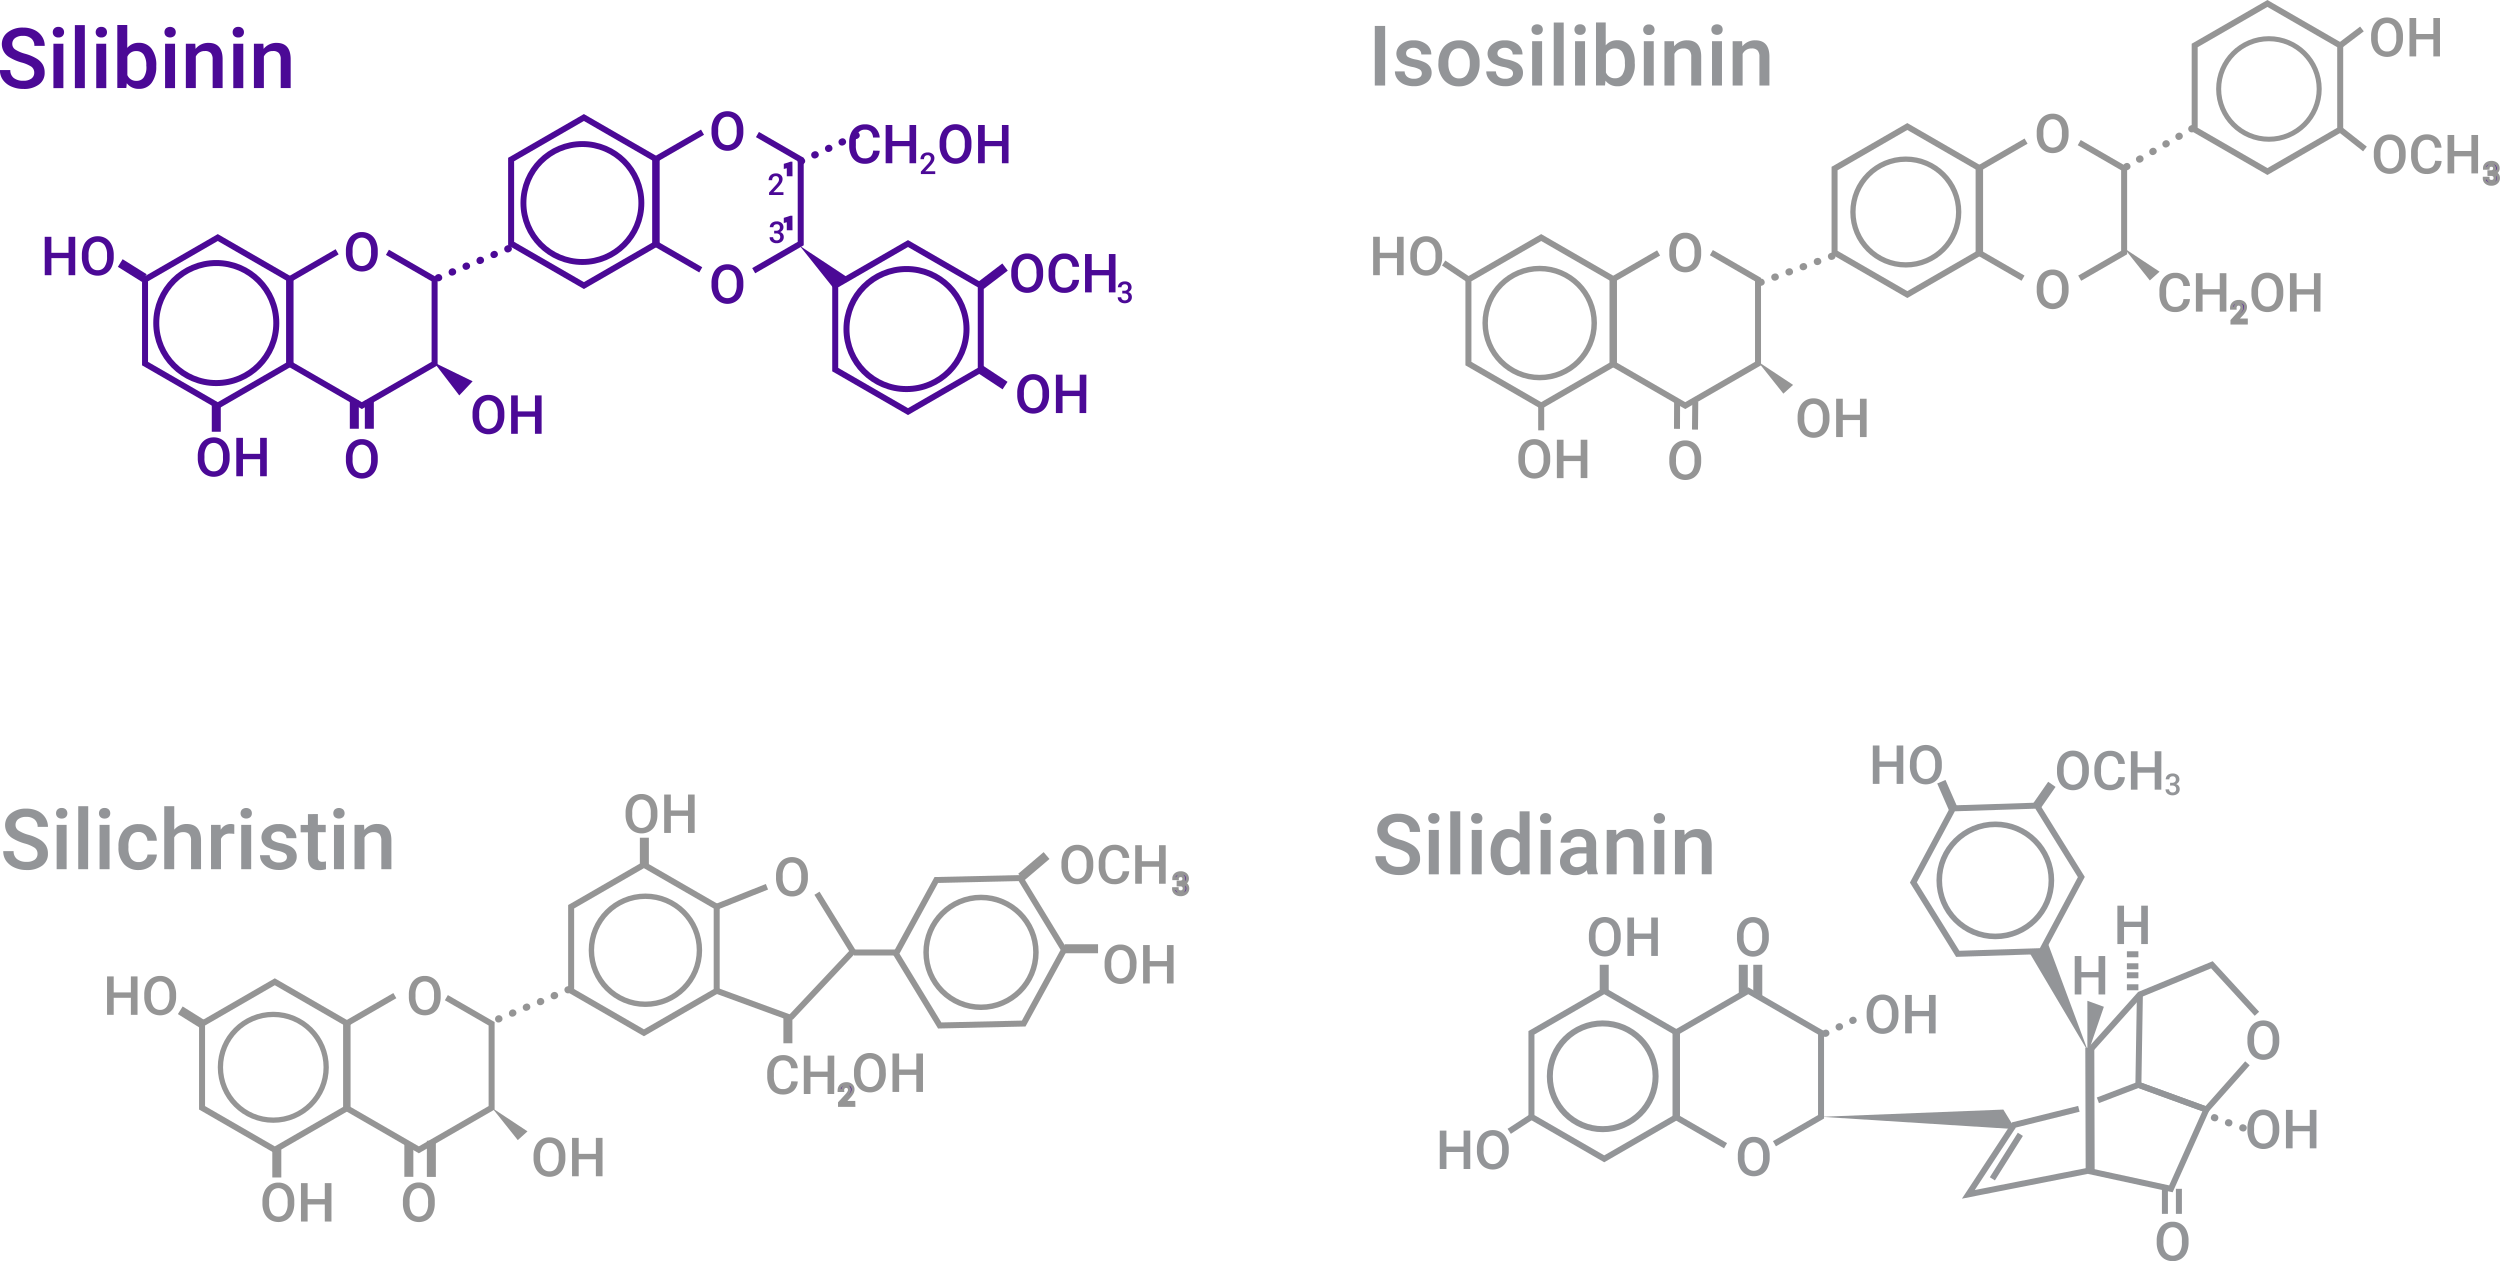<?xml version="1.0" encoding="UTF-8"?> <svg xmlns="http://www.w3.org/2000/svg" id="Слой_1" data-name="Слой 1" viewBox="0 0 833.07 420.26"> <title>Молекулы</title> <polygon points="91.57 383.15 67.33 369.15 67.33 341.15 91.57 327.15 115.82 341.15 115.82 369.15 91.57 383.15" style="fill:none;stroke:#959595;stroke-miterlimit:10;stroke-width:2px"></polygon> <polyline points="148.74 332.45 163.82 341.15 163.82 369.15 139.57 383.15 115.33 369.15 115.33 341.15 131.57 331.77" style="fill:none;stroke:#959595;stroke-miterlimit:10;stroke-width:2px"></polyline> <circle cx="91.07" cy="355.65" r="17.62" style="fill:none;stroke:#959595;stroke-miterlimit:10;stroke-width:1.762px"></circle> <polygon points="214.57 344.15 190.32 330.15 190.32 302.15 214.57 288.15 238.82 302.15 238.82 330.15 214.57 344.15" style="fill:none;stroke:#959595;stroke-miterlimit:10;stroke-width:2px"></polygon> <circle cx="215.07" cy="316.65" r="18" style="fill:none;stroke:#959595;stroke-miterlimit:10;stroke-width:1.8px"></circle> <polygon points="313.14 341.72 298.58 317.81 312.01 293.24 340 292.59 354.57 316.5 341.13 341.07 313.14 341.72" style="fill:none;stroke:#959595;stroke-miterlimit:10;stroke-width:2px"></polygon> <circle cx="326.9" cy="317.35" r="18.3" style="fill:none;stroke:#959595;stroke-miterlimit:10;stroke-width:1.83px"></circle> <line x1="60.07" y1="336.65" x2="68.07" y2="341.65" style="fill:none;stroke:#959595;stroke-miterlimit:10;stroke-width:3px"></line> <line x1="92.24" y1="382.94" x2="92.24" y2="392.37" style="fill:none;stroke:#959595;stroke-miterlimit:10;stroke-width:3px"></line> <line x1="214.72" y1="279.15" x2="214.72" y2="288.15" style="fill:none;stroke:#959595;stroke-miterlimit:10;stroke-width:3px"></line> <line x1="262.55" y1="338.65" x2="262.55" y2="347.65" style="fill:none;stroke:#959595;stroke-miterlimit:10;stroke-width:3px"></line> <line x1="340.27" y1="292.31" x2="348.74" y2="285.09" style="fill:none;stroke:#959595;stroke-miterlimit:10;stroke-width:3px"></line> <line x1="354.78" y1="316.15" x2="365.9" y2="316.15" style="fill:none;stroke:#959595;stroke-miterlimit:10;stroke-width:3px"></line> <line x1="284.57" y1="317.4" x2="299.49" y2="317.4" style="fill:none;stroke:#959595;stroke-miterlimit:10;stroke-width:2px"></line> <line x1="136.24" y1="381.15" x2="136.24" y2="392.15" style="fill:none;stroke:#959595;stroke-miterlimit:10;stroke-width:3px"></line> <line x1="143.74" y1="380.13" x2="143.74" y2="392.18" style="fill:none;stroke:#959595;stroke-miterlimit:10;stroke-width:3px"></line> <line x1="238.82" y1="302.15" x2="255.57" y2="295.49" style="fill:none;stroke:#959595;stroke-miterlimit:10;stroke-width:2px"></line> <line x1="238.82" y1="330.15" x2="263.41" y2="339.15" style="fill:none;stroke:#959595;stroke-miterlimit:10;stroke-width:2px"></line> <line x1="284.57" y1="316.65" x2="263.41" y2="339.15" style="fill:none;stroke:#959595;stroke-miterlimit:10;stroke-width:2px"></line> <line x1="272.24" y1="297.65" x2="284.57" y2="317.65" style="fill:none;stroke:#959595;stroke-miterlimit:10;stroke-width:2px"></line> <path d="M257.78,466.45a7.71,7.71,0,0,1-.65,3.3,4.82,4.82,0,0,1-1.86,2.18,5.45,5.45,0,0,1-5.55,0,5,5,0,0,1-1.88-2.16,7.58,7.58,0,0,1-.67-3.25v-.72a7.81,7.81,0,0,1,.66-3.3,4.93,4.93,0,0,1,1.87-2.19,5.09,5.09,0,0,1,2.78-.76,5.16,5.16,0,0,1,2.77.75,5,5,0,0,1,1.87,2.16,7.65,7.65,0,0,1,.66,3.28Zm-2.22-.66a5.68,5.68,0,0,0-.8-3.27,2.85,2.85,0,0,0-4.54,0,5.49,5.49,0,0,0-.83,3.2v.73a5.51,5.51,0,0,0,.82,3.26,2.65,2.65,0,0,0,2.28,1.16,2.61,2.61,0,0,0,2.27-1.13,5.61,5.61,0,0,0,.8-3.29Z" transform="translate(-110.93 -134.35)" style="fill:#959595"></path> <path d="M255.81,535.34a7.93,7.93,0,0,1-.65,3.3,5.05,5.05,0,0,1-1.86,2.18,5.46,5.46,0,0,1-5.56,0,5.06,5.06,0,0,1-1.88-2.17,7.71,7.71,0,0,1-.67-3.24v-.72a7.85,7.85,0,0,1,.66-3.31,4.92,4.92,0,0,1,4.65-3,5.13,5.13,0,0,1,2.77.75,4.9,4.9,0,0,1,1.87,2.16,7.83,7.83,0,0,1,.67,3.28Zm-2.23-.67a5.55,5.55,0,0,0-.8-3.26,2.83,2.83,0,0,0-4.53,0,5.44,5.44,0,0,0-.83,3.2v.74a5.55,5.55,0,0,0,.82,3.26,2.84,2.84,0,0,0,4.55,0,5.65,5.65,0,0,0,.79-3.28Z" transform="translate(-110.93 -134.35)" style="fill:#959595"></path> <path d="M330,405.83a7.71,7.71,0,0,1-.65,3.3,4.82,4.82,0,0,1-1.86,2.18,5.45,5.45,0,0,1-5.55,0,5,5,0,0,1-1.88-2.16,7.58,7.58,0,0,1-.67-3.25v-.72a7.81,7.81,0,0,1,.66-3.3,4.93,4.93,0,0,1,1.87-2.19,5.09,5.09,0,0,1,2.78-.76,5.16,5.16,0,0,1,2.77.75,5,5,0,0,1,1.87,2.16,7.65,7.65,0,0,1,.66,3.28Zm-2.22-.66a5.62,5.62,0,0,0-.8-3.26,2.84,2.84,0,0,0-4.54,0,5.49,5.49,0,0,0-.83,3.2v.73a5.51,5.51,0,0,0,.82,3.26,2.84,2.84,0,0,0,4.56,0,5.67,5.67,0,0,0,.79-3.29Z" transform="translate(-110.93 -134.35)" style="fill:#959595"></path> <path d="M342.41,411.9h-2.22v-5.68h-5.72v5.68h-2.22V399.1h2.22v5.33h5.72V399.1h2.22Z" transform="translate(-110.93 -134.35)" style="fill:#959595"></path> <path d="M406.11,492.14a7.71,7.71,0,0,1-.65,3.3,4.82,4.82,0,0,1-1.86,2.18,5.45,5.45,0,0,1-5.55,0,5,5,0,0,1-1.88-2.16,7.58,7.58,0,0,1-.67-3.25v-.72a7.81,7.81,0,0,1,.66-3.3A4.93,4.93,0,0,1,398,486a5.08,5.08,0,0,1,2.77-.76,5.17,5.17,0,0,1,2.78.75,5,5,0,0,1,1.87,2.16,7.8,7.8,0,0,1,.66,3.28Zm-2.22-.66a5.62,5.62,0,0,0-.8-3.26,2.84,2.84,0,0,0-4.54,0,5.49,5.49,0,0,0-.83,3.2v.73a5.51,5.51,0,0,0,.82,3.26,2.65,2.65,0,0,0,2.28,1.16,2.61,2.61,0,0,0,2.27-1.13,5.66,5.66,0,0,0,.8-3.29Z" transform="translate(-110.93 -134.35)" style="fill:#959595"></path> <path d="M418.49,498.21h-2.22v-5.68h-5.72v5.68h-2.22v-12.8h2.22v5.33h5.72v-5.33h2.22Z" transform="translate(-110.93 -134.35)" style="fill:#959595"></path> <path d="M489.63,456a7.78,7.78,0,0,1-.66,3.3,4.91,4.91,0,0,1-1.85,2.18,5.46,5.46,0,0,1-5.56,0,5,5,0,0,1-1.88-2.17,7.53,7.53,0,0,1-.67-3.24v-.72a7.85,7.85,0,0,1,.66-3.31,4.9,4.9,0,0,1,4.65-2.95,5.16,5.16,0,0,1,2.77.75A4.87,4.87,0,0,1,489,452a7.8,7.8,0,0,1,.67,3.28Zm-2.23-.67a5.64,5.64,0,0,0-.8-3.26,2.65,2.65,0,0,0-2.28-1.13,2.62,2.62,0,0,0-2.26,1.13,5.46,5.46,0,0,0-.83,3.19V456a5.61,5.61,0,0,0,.82,3.26,2.86,2.86,0,0,0,4.56,0,5.69,5.69,0,0,0,.79-3.29Z" transform="translate(-110.93 -134.35)" style="fill:#959595"></path> <path d="M502,462.07h-2.21V456.4h-5.73v5.67h-2.22V449.28h2.22v5.32h5.73v-5.32H502Z" transform="translate(-110.93 -134.35)" style="fill:#959595"></path> <path d="M299.33,520.26a7.78,7.78,0,0,1-.65,3.3,4.87,4.87,0,0,1-1.86,2.18,5.45,5.45,0,0,1-5.55,0,5,5,0,0,1-1.88-2.17,7.53,7.53,0,0,1-.67-3.24v-.72a7.85,7.85,0,0,1,.66-3.31,4.9,4.9,0,0,1,4.64-2.95,5.17,5.17,0,0,1,2.78.75,4.93,4.93,0,0,1,1.87,2.17,7.8,7.8,0,0,1,.66,3.28Zm-2.22-.67a5.64,5.64,0,0,0-.8-3.26A2.66,2.66,0,0,0,294,515.2a2.6,2.6,0,0,0-2.25,1.13,5.46,5.46,0,0,0-.83,3.19v.74a5.53,5.53,0,0,0,.82,3.26,2.64,2.64,0,0,0,2.28,1.15,2.6,2.6,0,0,0,2.27-1.12,5.68,5.68,0,0,0,.8-3.29Z" transform="translate(-110.93 -134.35)" style="fill:#959595"></path> <path d="M311.71,526.32h-2.22v-5.67h-5.72v5.67h-2.22V513.53h2.22v5.32h5.72v-5.32h2.22Z" transform="translate(-110.93 -134.35)" style="fill:#959595"></path> <path d="M209,535.33a7.93,7.93,0,0,1-.65,3.3,4.92,4.92,0,0,1-1.86,2.18,5.45,5.45,0,0,1-5.55,0,5,5,0,0,1-1.88-2.17,7.56,7.56,0,0,1-.68-3.24v-.72a7.85,7.85,0,0,1,.67-3.31,5,5,0,0,1,1.87-2.19,5.08,5.08,0,0,1,2.77-.76,5.17,5.17,0,0,1,2.78.75,4.94,4.94,0,0,1,1.86,2.16,7.7,7.7,0,0,1,.67,3.29Zm-2.22-.67a5.57,5.57,0,0,0-.81-3.26,2.84,2.84,0,0,0-4.53,0,5.51,5.51,0,0,0-.83,3.2v.74a5.55,5.55,0,0,0,.82,3.26,2.64,2.64,0,0,0,2.28,1.15,2.61,2.61,0,0,0,2.27-1.12,5.68,5.68,0,0,0,.8-3.29Z" transform="translate(-110.93 -134.35)" style="fill:#959595"></path> <path d="M221.38,541.39h-2.22v-5.68h-5.72v5.68h-2.22V528.6h2.22v5.32h5.72V528.6h2.22Z" transform="translate(-110.93 -134.35)" style="fill:#959595"></path> <path d="M159,465.74a7.65,7.65,0,0,1,.67-3.28,4.94,4.94,0,0,1,1.86-2.16,5.17,5.17,0,0,1,2.78-.75,5.08,5.08,0,0,1,2.77.76,4.87,4.87,0,0,1,1.87,2.19,7.81,7.81,0,0,1,.67,3.3v.72a7.58,7.58,0,0,1-.68,3.25,5,5,0,0,1-1.88,2.16,5.45,5.45,0,0,1-5.55,0,4.82,4.82,0,0,1-1.86-2.18,7.71,7.71,0,0,1-.65-3.3Zm2.22.71a5.68,5.68,0,0,0,.8,3.29,2.61,2.61,0,0,0,2.27,1.13,2.65,2.65,0,0,0,2.28-1.16,5.51,5.51,0,0,0,.82-3.26v-.73a5.49,5.49,0,0,0-.83-3.2,2.83,2.83,0,0,0-4.53,0,5.6,5.6,0,0,0-.81,3.27Z" transform="translate(-110.93 -134.35)" style="fill:#959595"></path> <path d="M146.6,459.72h2.22v5.33h5.72v-5.33h2.22v12.8h-2.22v-5.68h-5.72v5.68H146.6Z" transform="translate(-110.93 -134.35)" style="fill:#959595"></path> <path d="M475.24,422.77a7.78,7.78,0,0,1-.65,3.3,4.87,4.87,0,0,1-1.86,2.18,5.45,5.45,0,0,1-5.55,0,5,5,0,0,1-1.88-2.17,7.42,7.42,0,0,1-.67-3.24v-.72a7.85,7.85,0,0,1,.66-3.31,5,5,0,0,1,1.87-2.19,5.08,5.08,0,0,1,2.77-.76,5.17,5.17,0,0,1,2.78.75,4.94,4.94,0,0,1,1.86,2.16,7.7,7.7,0,0,1,.67,3.29ZM473,422.1a5.57,5.57,0,0,0-.81-3.26,2.83,2.83,0,0,0-4.53,0,5.46,5.46,0,0,0-.83,3.19v.74a5.55,5.55,0,0,0,.82,3.26,2.64,2.64,0,0,0,2.28,1.15,2.6,2.6,0,0,0,2.27-1.12,5.68,5.68,0,0,0,.8-3.29Z" transform="translate(-110.93 -134.35)" style="fill:#959595"></path> <path d="M487.22,424.67a4.61,4.61,0,0,1-1.51,3.19A5.14,5.14,0,0,1,482.2,429a4.93,4.93,0,0,1-2.69-.73,4.71,4.71,0,0,1-1.8-2.06,7.48,7.48,0,0,1-.66-3.1v-1.2a7.63,7.63,0,0,1,.64-3.19,4.86,4.86,0,0,1,1.85-2.12,5.11,5.11,0,0,1,2.77-.75,4.92,4.92,0,0,1,3.41,1.15,4.77,4.77,0,0,1,1.5,3.24H485a3.2,3.2,0,0,0-.81-2,2.68,2.68,0,0,0-1.89-.61,2.61,2.61,0,0,0-2.23,1.06,5.3,5.3,0,0,0-.79,3.11V423a5.61,5.61,0,0,0,.74,3.17,2.47,2.47,0,0,0,2.17,1.09,2.88,2.88,0,0,0,2-.59,3.11,3.11,0,0,0,.84-2Z" transform="translate(-110.93 -134.35)" style="fill:#959595"></path> <path d="M499.37,428.83h-2.22v-5.67h-5.72v5.67h-2.22V416h2.22v5.32h5.72V416h2.22Z" transform="translate(-110.93 -134.35)" style="fill:#959595"></path> <path d="M376.76,494.73a4.63,4.63,0,0,1-1.51,3.2,5.18,5.18,0,0,1-3.51,1.14,5,5,0,0,1-2.69-.72,4.71,4.71,0,0,1-1.8-2.06,7.52,7.52,0,0,1-.66-3.1V492a7.45,7.45,0,0,1,.64-3.19,4.86,4.86,0,0,1,1.84-2.13,5.14,5.14,0,0,1,2.78-.74,5,5,0,0,1,3.41,1.14,4.81,4.81,0,0,1,1.5,3.25h-2.21a3.2,3.2,0,0,0-.81-2,2.64,2.64,0,0,0-1.89-.61,2.59,2.59,0,0,0-2.23,1.06,5.35,5.35,0,0,0-.8,3.11V493a5.58,5.58,0,0,0,.75,3.17,2.45,2.45,0,0,0,2.17,1.09,2.9,2.9,0,0,0,2-.59,3.06,3.06,0,0,0,.84-2Z" transform="translate(-110.93 -134.35)" style="fill:#959595"></path> <path d="M388.91,498.9h-2.22v-5.68H381v5.68h-2.22V486.1H381v5.33h5.72V486.1h2.22Z" transform="translate(-110.93 -134.35)" style="fill:#959595"></path> <path d="M503.52,428.29h.72a1.32,1.32,0,0,0,.87-.28,1,1,0,0,0,.32-.81,1,1,0,0,0-1.08-1.07,1.12,1.12,0,0,0-.79.28.93.93,0,0,0-.31.72h-1.18a1.83,1.83,0,0,1,.29-1,1.92,1.92,0,0,1,.81-.7,2.6,2.6,0,0,1,1.16-.25,2.46,2.46,0,0,1,1.68.54,1.87,1.87,0,0,1,.6,1.48,1.52,1.52,0,0,1-.3.9,1.9,1.9,0,0,1-.79.64,1.67,1.67,0,0,1,1.2,1.66,1.91,1.91,0,0,1-.66,1.52,2.54,2.54,0,0,1-1.73.57,2.57,2.57,0,0,1-1.68-.55,1.83,1.83,0,0,1-.65-1.46h1.19a1,1,0,0,0,.31.77,1.22,1.22,0,0,0,.85.29,1.25,1.25,0,0,0,.87-.29,1.29,1.29,0,0,0,0-1.72,1.42,1.42,0,0,0-1-.3h-.7Z" transform="translate(-110.93 -134.35)" style="fill:#4b0996;stroke:#959595;stroke-miterlimit:10"></path> <path d="M395.46,502.68h-4.78v-.82l2.37-2.58a6.08,6.08,0,0,0,.73-1,1.56,1.56,0,0,0,.21-.76,1.15,1.15,0,0,0-.28-.82,1,1,0,0,0-.77-.32,1.14,1.14,0,0,0-.89.35,1.37,1.37,0,0,0-.32,1h-1.19a2.26,2.26,0,0,1,.3-1.17,2,2,0,0,1,.84-.81,2.73,2.73,0,0,1,1.27-.29,2.38,2.38,0,0,1,1.63.52,1.81,1.81,0,0,1,.6,1.44,2.41,2.41,0,0,1-.3,1.11,6.37,6.37,0,0,1-1,1.33l-1.74,1.86h3.3Z" transform="translate(-110.93 -134.35)" style="fill:#4b0996;stroke:#959595;stroke-miterlimit:10"></path> <path d="M380.14,426.85a7.78,7.78,0,0,1-.65,3.3,4.87,4.87,0,0,1-1.86,2.18,5.45,5.45,0,0,1-5.55,0,5,5,0,0,1-1.88-2.17,7.5,7.5,0,0,1-.68-3.24v-.72a7.78,7.78,0,0,1,.67-3.3,5,5,0,0,1,1.87-2.2,5.48,5.48,0,0,1,5.55,0,5,5,0,0,1,1.86,2.17,7.65,7.65,0,0,1,.67,3.28Zm-2.22-.67a5.57,5.57,0,0,0-.81-3.26,2.63,2.63,0,0,0-2.28-1.13,2.6,2.6,0,0,0-2.25,1.13,5.48,5.48,0,0,0-.83,3.19v.74a5.53,5.53,0,0,0,.82,3.26,2.64,2.64,0,0,0,2.28,1.15,2.6,2.6,0,0,0,2.27-1.12,5.68,5.68,0,0,0,.8-3.29Z" transform="translate(-110.93 -134.35)" style="fill:#959595"></path> <polygon points="172.54 379.92 175.78 377 164.01 369.22 172.54 379.92" style="fill:#959595"></polygon> <path d="M276.66,472.76a1.21,1.21,0,0,1,1,0,1.25,1.25,0,0,1,.65,1.55,1.45,1.45,0,0,1-1.69.71,1.24,1.24,0,0,1-.65-1.55A1.18,1.18,0,0,1,276.66,472.76Z" transform="translate(-110.93 -134.35)" style="fill:#959595"></path> <path d="M281.3,470.82a1.25,1.25,0,0,1,1,0,1.17,1.17,0,0,1,.63.66,1.15,1.15,0,0,1,0,.89,1.45,1.45,0,0,1-1.69.71,1.13,1.13,0,0,1-.63-.64,1.2,1.2,0,0,1,0-.91A1.29,1.29,0,0,1,281.3,470.82Z" transform="translate(-110.93 -134.35)" style="fill:#959595"></path> <path d="M285.94,468.89a1.21,1.21,0,0,1,1-.05,1.24,1.24,0,0,1,.63.66,1.19,1.19,0,0,1,0,.89,1.23,1.23,0,0,1-.73.66,1.2,1.2,0,0,1-1,.05,1.1,1.1,0,0,1-.63-.64,1.2,1.2,0,0,1,0-.91A1.21,1.21,0,0,1,285.94,468.89Z" transform="translate(-110.93 -134.35)" style="fill:#959595"></path> <path d="M290.58,467a1.21,1.21,0,0,1,1,0,1.22,1.22,0,0,1,.64,1.55,1.41,1.41,0,0,1-1.68.7,1.08,1.08,0,0,1-.63-.64,1.2,1.2,0,0,1,0-.91A1.21,1.21,0,0,1,290.58,467Z" transform="translate(-110.93 -134.35)" style="fill:#959595"></path> <path d="M295.22,465a1.25,1.25,0,0,1,1,0,1.15,1.15,0,0,1,.62.66,1.11,1.11,0,0,1,0,.89,1.19,1.19,0,0,1-.72.66,1.25,1.25,0,0,1-1,.05,1.13,1.13,0,0,1-.63-.64,1.2,1.2,0,0,1,0-.91A1.23,1.23,0,0,1,295.22,465Z" transform="translate(-110.93 -134.35)" style="fill:#959595"></path> <path d="M299.85,463.08a1.23,1.23,0,0,1,1-.05,1.22,1.22,0,0,1,.62.66,1.11,1.11,0,0,1,0,.89,1.19,1.19,0,0,1-.72.66,1.25,1.25,0,0,1-1,.05,1.1,1.1,0,0,1-.63-.64,1.13,1.13,0,0,1,.68-1.57Z" transform="translate(-110.93 -134.35)" style="fill:#959595"></path> <polygon points="534.57 386.15 510.32 372.15 510.32 344.15 534.57 330.15 558.82 344.15 558.82 372.15 534.57 386.15" style="fill:none;stroke:#939598;stroke-miterlimit:10;stroke-width:2px"></polygon> <polyline points="575 381.78 558.33 372.15 558.33 344.15 582.57 330.15 606.82 344.15 606.82 372.15 591.29 381.12" style="fill:none;stroke:#939598;stroke-miterlimit:10;stroke-width:2px"></polyline> <circle cx="534.07" cy="358.65" r="17.62" style="fill:none;stroke:#939598;stroke-miterlimit:10;stroke-width:2px"></circle> <polygon points="652.37 317.84 637.59 294.06 650.8 269.37 678.78 268.46 693.56 292.25 680.35 316.94 652.37 317.84" style="fill:none;stroke:#939598;stroke-miterlimit:10;stroke-width:2px"></polygon> <circle cx="664.9" cy="293.36" r="18.68" style="fill:none;stroke:#939598;stroke-miterlimit:10;stroke-width:1.868px"></circle> <line x1="502.91" y1="376.99" x2="510.33" y2="372.15" style="fill:none;stroke:#939598;stroke-miterlimit:10;stroke-width:2px"></line> <line x1="534.57" y1="321.49" x2="534.57" y2="330.15" style="fill:none;stroke:#939598;stroke-miterlimit:10;stroke-width:3px"></line> <line x1="580.91" y1="321.49" x2="580.91" y2="331.05" style="fill:none;stroke:#939598;stroke-miterlimit:10;stroke-width:3px"></line> <line x1="585.74" y1="321.49" x2="585.74" y2="331.98" style="fill:none;stroke:#939598;stroke-miterlimit:10;stroke-width:3px"></line> <line x1="721.41" y1="396.15" x2="721.41" y2="404.49" style="fill:none;stroke:#939598;stroke-miterlimit:10;stroke-width:2px"></line> <line x1="726.07" y1="396.15" x2="726.07" y2="404.49" style="fill:none;stroke:#939598;stroke-miterlimit:10;stroke-width:2px"></line> <line x1="646.91" y1="260.49" x2="650.8" y2="269.37" style="fill:none;stroke:#939598;stroke-miterlimit:10;stroke-width:3px"></line> <line x1="683.74" y1="261.36" x2="678.78" y2="268.5" style="fill:none;stroke:#939598;stroke-miterlimit:10;stroke-width:3px"></line> <polygon points="667.57 369.74 606.82 372.15 671.57 376.27 667.57 369.74" style="fill:#939598"></polygon> <polyline points="699.07 366.65 712.57 361.49 712.57 361.49 735.24 369.74 723.41 396.15 695.74 390.15 655.91 397.99 671.1 374.87 692.74 369.49" style="fill:none;stroke:#939598;stroke-miterlimit:10;stroke-width:2px"></polyline> <polygon points="676.05 317.08 680.35 316.94 682.14 313.6 695.89 350.56 676.05 317.08" style="fill:#939598"></polygon> <polygon points="695.57 351.49 695.57 333.49 701.07 335.49 695.57 351.49" style="fill:#939598"></polygon> <polyline points="752.07 337.82 737.07 321.49 713.07 331.38 695.89 350.56" style="fill:none;stroke:#939598;stroke-miterlimit:10;stroke-width:2px"></polyline> <polyline points="748.91 354.32 735.24 369.74 712.57 361.49 713.07 331.38" style="fill:none;stroke:#939598;stroke-miterlimit:10;stroke-width:2px"></polyline> <line x1="696.38" y1="349.15" x2="696.5" y2="390.32" style="fill:none;stroke:#939598;stroke-miterlimit:10;stroke-width:3px"></line> <line x1="673.24" y1="377.99" x2="663.91" y2="392.82" style="fill:none;stroke:#939598;stroke-miterlimit:10;stroke-width:2px"></line> <line x1="708.74" y1="317.99" x2="712.57" y2="317.99" style="fill:none;stroke:#939598;stroke-miterlimit:10;stroke-width:2px"></line> <line x1="708.74" y1="328.99" x2="712.57" y2="328.99" style="fill:none;stroke:#939598;stroke-miterlimit:10;stroke-width:2px"></line> <line x1="708.74" y1="324.99" x2="712.57" y2="324.99" style="fill:none;stroke:#939598;stroke-miterlimit:10;stroke-width:2px"></line> <line x1="708.74" y1="321.99" x2="712.57" y2="321.99" style="fill:none;stroke:#939598;stroke-miterlimit:10;stroke-width:2px"></line> <path d="M651,446.83a7.71,7.71,0,0,1-.65,3.3,4.86,4.86,0,0,1-1.85,2.18,5.46,5.46,0,0,1-5.56,0,5,5,0,0,1-1.88-2.16,7.58,7.58,0,0,1-.67-3.25v-.72a7.78,7.78,0,0,1,.66-3.3,5,5,0,0,1,1.87-2.2,5.45,5.45,0,0,1,5.55,0,5,5,0,0,1,1.87,2.16,7.65,7.65,0,0,1,.66,3.28Zm-2.22-.67a5.67,5.67,0,0,0-.8-3.26,2.85,2.85,0,0,0-4.54,0,5.48,5.48,0,0,0-.83,3.19v.74a5.51,5.51,0,0,0,.82,3.26,2.86,2.86,0,0,0,4.56,0,5.69,5.69,0,0,0,.79-3.29Z" transform="translate(-110.93 -134.35)" style="fill:#939598"></path> <path d="M663.38,452.9h-2.22v-5.68h-5.72v5.68h-2.22V440.1h2.22v5.33h5.72V440.1h2.22Z" transform="translate(-110.93 -134.35)" style="fill:#939598"></path> <path d="M870.45,511a7.87,7.87,0,0,1-.65,3.3,4.87,4.87,0,0,1-1.86,2.18,5.45,5.45,0,0,1-5.55,0,5,5,0,0,1-1.88-2.17,7.5,7.5,0,0,1-.68-3.24v-.72a7.63,7.63,0,0,1,.67-3.3,5,5,0,0,1,1.87-2.2,5.46,5.46,0,0,1,5.54,0,5,5,0,0,1,1.87,2.17,7.8,7.8,0,0,1,.67,3.28Zm-2.22-.67a5.59,5.59,0,0,0-.81-3.26,2.83,2.83,0,0,0-4.53,0,5.48,5.48,0,0,0-.83,3.19V511a5.53,5.53,0,0,0,.82,3.26,2.64,2.64,0,0,0,2.28,1.15,2.61,2.61,0,0,0,2.27-1.12,5.68,5.68,0,0,0,.8-3.29Z" transform="translate(-110.93 -134.35)" style="fill:#939598"></path> <path d="M882.83,517h-2.22v-5.68h-5.72V517h-2.22v-12.8h2.22v5.33h5.72v-5.33h2.22Z" transform="translate(-110.93 -134.35)" style="fill:#939598"></path> <path d="M700.35,446.84a7.71,7.71,0,0,1-.65,3.3,4.87,4.87,0,0,1-1.86,2.18,5.13,5.13,0,0,1-7.43-2.16,7.58,7.58,0,0,1-.67-3.25v-.72a7.78,7.78,0,0,1,.66-3.3,5,5,0,0,1,1.87-2.2,5.48,5.48,0,0,1,5.55,0,5,5,0,0,1,1.86,2.17,7.65,7.65,0,0,1,.67,3.28Zm-2.22-.67a5.59,5.59,0,0,0-.81-3.26,2.83,2.83,0,0,0-4.53,0,5.48,5.48,0,0,0-.83,3.19v.74a5.53,5.53,0,0,0,.82,3.26,2.64,2.64,0,0,0,2.28,1.15,2.6,2.6,0,0,0,2.27-1.12,5.68,5.68,0,0,0,.8-3.29Z" transform="translate(-110.93 -134.35)" style="fill:#939598"></path> <path d="M700.64,520.08a7.87,7.87,0,0,1-.65,3.3,4.88,4.88,0,0,1-1.86,2.18,5.46,5.46,0,0,1-5.56,0,5,5,0,0,1-1.88-2.16,7.73,7.73,0,0,1-.67-3.25v-.72a7.66,7.66,0,0,1,.67-3.3,4.87,4.87,0,0,1,1.87-2.19,5.05,5.05,0,0,1,2.77-.76,5.13,5.13,0,0,1,2.77.75,4.9,4.9,0,0,1,1.87,2.16,7.8,7.8,0,0,1,.67,3.28Zm-2.22-.66a5.54,5.54,0,0,0-.81-3.26,2.83,2.83,0,0,0-4.53,0,5.42,5.42,0,0,0-.83,3.2v.73a5.51,5.51,0,0,0,.82,3.26,2.83,2.83,0,0,0,4.55,0,5.66,5.66,0,0,0,.8-3.29Z" transform="translate(-110.93 -134.35)" style="fill:#939598"></path> <path d="M870.45,481.29a7.93,7.93,0,0,1-.65,3.3,4.87,4.87,0,0,1-1.86,2.18,5.45,5.45,0,0,1-5.55,0,5,5,0,0,1-1.88-2.17,7.5,7.5,0,0,1-.68-3.24v-.72a7.63,7.63,0,0,1,.67-3.3,5,5,0,0,1,1.87-2.2,5.46,5.46,0,0,1,5.54,0,5,5,0,0,1,1.87,2.17,7.8,7.8,0,0,1,.67,3.28Zm-2.22-.67a5.57,5.57,0,0,0-.81-3.26,2.63,2.63,0,0,0-2.28-1.13,2.6,2.6,0,0,0-2.25,1.13,5.48,5.48,0,0,0-.83,3.19v.74a5.53,5.53,0,0,0,.82,3.26,2.64,2.64,0,0,0,2.28,1.15,2.61,2.61,0,0,0,2.27-1.12,5.68,5.68,0,0,0,.8-3.29Z" transform="translate(-110.93 -134.35)" style="fill:#939598"></path> <path d="M840.22,548.37a7.93,7.93,0,0,1-.65,3.3,5.05,5.05,0,0,1-1.86,2.18,5.46,5.46,0,0,1-5.56,0,5.06,5.06,0,0,1-1.88-2.17,7.71,7.71,0,0,1-.67-3.24v-.72a7.85,7.85,0,0,1,.66-3.31,4.92,4.92,0,0,1,4.65-2.95,5.13,5.13,0,0,1,2.77.75,4.9,4.9,0,0,1,1.87,2.16,7.83,7.83,0,0,1,.67,3.28ZM838,547.7a5.55,5.55,0,0,0-.8-3.26,2.83,2.83,0,0,0-4.53,0,5.51,5.51,0,0,0-.84,3.2v.74a5.55,5.55,0,0,0,.83,3.26,2.84,2.84,0,0,0,4.55,0,5.65,5.65,0,0,0,.79-3.28Z" transform="translate(-110.93 -134.35)" style="fill:#939598"></path> <path d="M807,391.44a7.93,7.93,0,0,1-.65,3.3,5.05,5.05,0,0,1-1.86,2.18,5.46,5.46,0,0,1-5.56,0,5,5,0,0,1-1.88-2.17,7.71,7.71,0,0,1-.67-3.24v-.72a7.85,7.85,0,0,1,.66-3.31,4.92,4.92,0,0,1,4.65-3,5.13,5.13,0,0,1,2.77.75,4.9,4.9,0,0,1,1.87,2.16,7.83,7.83,0,0,1,.67,3.28Zm-2.23-.67a5.55,5.55,0,0,0-.8-3.26,2.84,2.84,0,0,0-4.54,0,5.57,5.57,0,0,0-.83,3.2v.74a5.55,5.55,0,0,0,.83,3.26,2.84,2.84,0,0,0,4.55,0,5.65,5.65,0,0,0,.79-3.28Z" transform="translate(-110.93 -134.35)" style="fill:#939598"></path> <path d="M819,393.33a4.67,4.67,0,0,1-1.51,3.2,5.19,5.19,0,0,1-3.51,1.15,5.05,5.05,0,0,1-2.7-.73,4.75,4.75,0,0,1-1.79-2.06,7.52,7.52,0,0,1-.66-3.1v-1.2a7.45,7.45,0,0,1,.64-3.19,4.86,4.86,0,0,1,1.84-2.13,5.22,5.22,0,0,1,2.77-.74,5,5,0,0,1,3.41,1.14,4.78,4.78,0,0,1,1.51,3.25h-2.22a3.14,3.14,0,0,0-.8-2,2.65,2.65,0,0,0-1.9-.61,2.57,2.57,0,0,0-2.22,1.06,5.27,5.27,0,0,0-.8,3.11v1.14a5.65,5.65,0,0,0,.74,3.16,2.47,2.47,0,0,0,2.18,1.09,2.85,2.85,0,0,0,2-.59,3,3,0,0,0,.83-2Z" transform="translate(-110.93 -134.35)" style="fill:#939598"></path> <path d="M831.14,397.5h-2.21v-5.68h-5.72v5.68H821V384.7h2.23V390h5.72V384.7h2.21Z" transform="translate(-110.93 -134.35)" style="fill:#939598"></path> <path d="M743.55,472.63a7.78,7.78,0,0,1-.65,3.3,4.87,4.87,0,0,1-1.86,2.18,5.45,5.45,0,0,1-5.55,0,5,5,0,0,1-1.88-2.17,7.5,7.5,0,0,1-.67-3.24V472a7.78,7.78,0,0,1,.66-3.3,5,5,0,0,1,1.87-2.2,5.48,5.48,0,0,1,5.55,0,5,5,0,0,1,1.87,2.17,7.65,7.65,0,0,1,.66,3.28Zm-2.22-.67a5.64,5.64,0,0,0-.8-3.26,2.65,2.65,0,0,0-2.28-1.13A2.6,2.6,0,0,0,736,468.7a5.48,5.48,0,0,0-.83,3.19v.74a5.53,5.53,0,0,0,.82,3.26,2.64,2.64,0,0,0,2.28,1.15,2.6,2.6,0,0,0,2.27-1.12,5.68,5.68,0,0,0,.8-3.29Z" transform="translate(-110.93 -134.35)" style="fill:#939598"></path> <path d="M755.93,478.7h-2.22V473H748v5.68h-2.22V465.9H748v5.32h5.72V465.9h2.22Z" transform="translate(-110.93 -134.35)" style="fill:#939598"></path> <path d="M603.08,517.12a7.65,7.65,0,0,1,.67-3.28,4.94,4.94,0,0,1,1.86-2.16,5.17,5.17,0,0,1,2.78-.75,5.08,5.08,0,0,1,2.77.76,4.93,4.93,0,0,1,1.87,2.19,7.81,7.81,0,0,1,.66,3.3v.72a7.58,7.58,0,0,1-.67,3.25,5,5,0,0,1-1.88,2.16,5.45,5.45,0,0,1-5.55,0,4.82,4.82,0,0,1-1.86-2.18,7.71,7.71,0,0,1-.65-3.3Zm2.22.71a5.66,5.66,0,0,0,.8,3.29,2.61,2.61,0,0,0,2.27,1.13,2.65,2.65,0,0,0,2.28-1.16,5.51,5.51,0,0,0,.82-3.26v-.73a5.49,5.49,0,0,0-.83-3.2,2.83,2.83,0,0,0-4.53,0,5.54,5.54,0,0,0-.81,3.26Z" transform="translate(-110.93 -134.35)" style="fill:#939598"></path> <path d="M590.7,511.1h2.22v5.33h5.72V511.1h2.22v12.8h-2.22v-5.68h-5.72v5.68H590.7Z" transform="translate(-110.93 -134.35)" style="fill:#939598"></path> <path d="M747.38,388.79a7.65,7.65,0,0,1,.67-3.28,5,5,0,0,1,1.86-2.17,5.48,5.48,0,0,1,5.55,0,5,5,0,0,1,1.87,2.2,7.78,7.78,0,0,1,.67,3.3v.72a7.5,7.5,0,0,1-.68,3.24,5,5,0,0,1-1.88,2.17,5.45,5.45,0,0,1-5.55,0A4.87,4.87,0,0,1,748,392.8a7.93,7.93,0,0,1-.65-3.3Zm2.22.71a5.68,5.68,0,0,0,.8,3.29,2.61,2.61,0,0,0,2.27,1.12,2.64,2.64,0,0,0,2.28-1.15,5.53,5.53,0,0,0,.82-3.26v-.74a5.46,5.46,0,0,0-.83-3.19,2.6,2.6,0,0,0-2.25-1.13,2.63,2.63,0,0,0-2.28,1.13,5.57,5.57,0,0,0-.81,3.26Z" transform="translate(-110.93 -134.35)" style="fill:#939598"></path> <path d="M735,382.77h2.22v5.32h5.72v-5.32h2.22v12.79h-2.22v-5.67h-5.72v5.67H735Z" transform="translate(-110.93 -134.35)" style="fill:#939598"></path> <path d="M834.07,395.2h.72a1.35,1.35,0,0,0,.87-.28,1,1,0,0,0,.32-.81,1.1,1.1,0,0,0-.27-.79,1,1,0,0,0-.81-.28,1.12,1.12,0,0,0-.79.28.92.92,0,0,0-.3.72h-1.19a1.83,1.83,0,0,1,.29-1,1.92,1.92,0,0,1,.81-.7,2.64,2.64,0,0,1,1.17-.25,2.5,2.5,0,0,1,1.67.53,1.9,1.9,0,0,1,.61,1.49,1.53,1.53,0,0,1-.31.9,2,2,0,0,1-.79.64,1.69,1.69,0,0,1,.89.63,1.67,1.67,0,0,1,.31,1,1.92,1.92,0,0,1-.66,1.53,2.58,2.58,0,0,1-1.72.56,2.53,2.53,0,0,1-1.68-.54,1.81,1.81,0,0,1-.66-1.46h1.19a1,1,0,0,0,.31.76,1.19,1.19,0,0,0,.85.3,1.21,1.21,0,0,0,.87-.3,1.1,1.1,0,0,0,.32-.85,1.08,1.08,0,0,0-.34-.86,1.42,1.42,0,0,0-1-.3h-.7Z" transform="translate(-110.93 -134.35)" style="fill:#939598"></path> <path d="M802.28,452.93h2.22v5.33h5.72v-5.33h2.23v12.8h-2.23v-5.68H804.5v5.68h-2.22Z" transform="translate(-110.93 -134.35)" style="fill:#939598"></path> <path d="M816.5,436.14h2.22v5.33h5.72v-5.33h2.22v12.8h-2.22v-5.68h-5.72v5.68H816.5Z" transform="translate(-110.93 -134.35)" style="fill:#939598"></path> <path d="M718.77,477.61a1.21,1.21,0,0,1,1-.09,1.14,1.14,0,0,1,.66.63,1.16,1.16,0,0,1,.06.89,1.43,1.43,0,0,1-1.65.78,1.13,1.13,0,0,1-.66-.61,1.19,1.19,0,0,1-.07-.9A1.21,1.21,0,0,1,718.77,477.61Z" transform="translate(-110.93 -134.35)" style="fill:#939598"></path> <path d="M723.31,475.46a1.23,1.23,0,0,1,1-.09,1.19,1.19,0,0,1,.66.63,1.16,1.16,0,0,1,.06.89,1.25,1.25,0,0,1-.7.69,1.2,1.2,0,0,1-.95.1,1.12,1.12,0,0,1-.66-.62,1.14,1.14,0,0,1-.07-.9A1.22,1.22,0,0,1,723.31,475.46Z" transform="translate(-110.93 -134.35)" style="fill:#939598"></path> <path d="M727.86,473.31a1.23,1.23,0,0,1,1-.09,1.18,1.18,0,0,1,.65.63,1.16,1.16,0,0,1,.06.89,1.45,1.45,0,0,1-1.65.79,1.14,1.14,0,0,1-.66-.62,1.18,1.18,0,0,1-.07-.9A1.21,1.21,0,0,1,727.86,473.31Z" transform="translate(-110.93 -134.35)" style="fill:#939598"></path> <path d="M849.3,505.7a1.2,1.2,0,0,1,.75.63,1.24,1.24,0,0,1-.57,1.58,1.27,1.27,0,0,1-1,0,1.29,1.29,0,0,1-.74-.62,1.1,1.1,0,0,1,0-.89,1.16,1.16,0,0,1,.59-.69A1.19,1.19,0,0,1,849.3,505.7Z" transform="translate(-110.93 -134.35)" style="fill:#939598"></path> <path d="M854,507.39a1.24,1.24,0,0,1,.75.63,1.15,1.15,0,0,1,0,.91,1.11,1.11,0,0,1-.58.67,1.19,1.19,0,0,1-1,0,1.26,1.26,0,0,1-.75-.61,1.17,1.17,0,0,1,0-.9,1.2,1.2,0,0,1,.59-.69A1.23,1.23,0,0,1,854,507.39Z" transform="translate(-110.93 -134.35)" style="fill:#939598"></path> <path d="M858.76,509.09a1.26,1.26,0,0,1,.76.63,1.24,1.24,0,0,1,0,.91,1.16,1.16,0,0,1-.59.67,1.27,1.27,0,0,1-1,0,1.21,1.21,0,0,1-.74-.61,1.12,1.12,0,0,1,0-.9,1.15,1.15,0,0,1,1.57-.7Z" transform="translate(-110.93 -134.35)" style="fill:#939598"></path> <polyline points="252.4 44.83 266.82 53.16 266.82 81.16 251.15 90.2" style="fill:none;stroke:#4b0996;stroke-miterlimit:10;stroke-width:2px"></polyline> <polyline points="233.51 89.92 218.32 81.16 218.32 53.16 234.1 44.05" style="fill:none;stroke:#4b0996;stroke-miterlimit:10;stroke-width:2px"></polyline> <polygon points="72.57 135.16 48.33 121.16 48.33 93.16 72.57 79.16 96.82 93.16 96.82 121.16 72.57 135.16" style="fill:none;stroke:#4b0996;stroke-miterlimit:10;stroke-width:2px"></polygon> <polyline points="129.1 84.08 144.82 93.16 144.82 121.16 120.57 135.16 96.33 121.16 96.33 93.16 112.34 83.91" style="fill:none;stroke:#4b0996;stroke-miterlimit:10;stroke-width:2px"></polyline> <circle cx="72.07" cy="107.65" r="20" style="fill:none;stroke:#4b0996;stroke-miterlimit:10;stroke-width:2px"></circle> <polygon points="194.57 95.16 170.32 81.16 170.32 53.16 194.57 39.16 218.82 53.16 218.82 81.16 194.57 95.16" style="fill:none;stroke:#4b0996;stroke-miterlimit:10;stroke-width:2px"></polygon> <circle cx="194.07" cy="67.65" r="19.65" style="fill:none;stroke:#4b0996;stroke-miterlimit:10;stroke-width:1.965px"></circle> <polygon points="302.57 137.16 278.32 123.16 278.32 95.16 302.57 81.16 326.82 95.16 326.82 123.16 302.57 137.16" style="fill:none;stroke:#4b0996;stroke-miterlimit:10;stroke-width:2px"></polygon> <circle cx="302.07" cy="109.65" r="20" style="fill:none;stroke:#4b0996;stroke-miterlimit:10;stroke-width:2px"></circle> <line x1="40.07" y1="87.65" x2="48.07" y2="92.65" style="fill:none;stroke:#4b0996;stroke-miterlimit:10;stroke-width:3px"></line> <line x1="72.07" y1="134.44" x2="72.07" y2="143.87" style="fill:none;stroke:#4b0996;stroke-miterlimit:10;stroke-width:3px"></line> <line x1="123.07" y1="133.44" x2="123.07" y2="142.87" style="fill:none;stroke:#4b0996;stroke-miterlimit:10;stroke-width:3px"></line> <line x1="118.07" y1="133.44" x2="118.07" y2="142.87" style="fill:none;stroke:#4b0996;stroke-miterlimit:10;stroke-width:3px"></line> <line x1="334.91" y1="88.99" x2="326.82" y2="95.15" style="fill:none;stroke:#4b0996;stroke-miterlimit:10;stroke-width:3px"></line> <line x1="334.91" y1="128.49" x2="326.82" y2="123.15" style="fill:none;stroke:#4b0996;stroke-miterlimit:10;stroke-width:3px"></line> <polygon points="153.04 131.77 157.49 127.06 144.64 120.8 153.04 131.77" style="fill:#4b0996"></polygon> <polygon points="277.95 96.28 282.3 92.36 266.5 81.92 277.95 96.28" style="fill:#4b0996"></polygon> <path d="M358.64,178.31a7.93,7.93,0,0,1-.65,3.3,4.93,4.93,0,0,1-1.86,2.18,5.13,5.13,0,0,1-7.44-2.17,7.65,7.65,0,0,1-.67-3.24v-.72a7.63,7.63,0,0,1,.67-3.3,5,5,0,0,1,1.87-2.2,5.46,5.46,0,0,1,5.54,0,4.92,4.92,0,0,1,1.87,2.17,7.8,7.8,0,0,1,.67,3.28Zm-2.22-.67a5.57,5.57,0,0,0-.81-3.26,2.65,2.65,0,0,0-2.28-1.13,2.6,2.6,0,0,0-2.25,1.13,5.41,5.41,0,0,0-.83,3.19v.74a5.53,5.53,0,0,0,.82,3.26,2.85,2.85,0,0,0,4.55,0,5.68,5.68,0,0,0,.8-3.29Z" transform="translate(-110.93 -134.35)" style="fill:#4b0996"></path> <path d="M236.81,218.59a7.93,7.93,0,0,1-.65,3.3,5.05,5.05,0,0,1-1.86,2.18,5.46,5.46,0,0,1-5.56,0,5.06,5.06,0,0,1-1.88-2.17,7.71,7.71,0,0,1-.67-3.24v-.72a7.85,7.85,0,0,1,.66-3.31,4.92,4.92,0,0,1,4.65-2.95,5.13,5.13,0,0,1,2.77.75,4.9,4.9,0,0,1,1.87,2.16,7.83,7.83,0,0,1,.67,3.28Zm-2.23-.67a5.55,5.55,0,0,0-.8-3.26,2.83,2.83,0,0,0-4.53,0,5.44,5.44,0,0,0-.83,3.2v.74a5.55,5.55,0,0,0,.82,3.26,2.84,2.84,0,0,0,4.55,0,5.65,5.65,0,0,0,.79-3.28Z" transform="translate(-110.93 -134.35)" style="fill:#4b0996"></path> <path d="M236.81,287.59a7.93,7.93,0,0,1-.65,3.3,5.05,5.05,0,0,1-1.86,2.18,5.46,5.46,0,0,1-5.56,0,5.06,5.06,0,0,1-1.88-2.17,7.71,7.71,0,0,1-.67-3.24v-.72a7.85,7.85,0,0,1,.66-3.31,4.92,4.92,0,0,1,4.65-2.95,5.13,5.13,0,0,1,2.77.75,4.9,4.9,0,0,1,1.87,2.16,7.83,7.83,0,0,1,.67,3.28Zm-2.23-.67a5.55,5.55,0,0,0-.8-3.26,2.83,2.83,0,0,0-4.53,0,5.44,5.44,0,0,0-.83,3.2v.74a5.55,5.55,0,0,0,.82,3.26,2.84,2.84,0,0,0,4.55,0,5.65,5.65,0,0,0,.79-3.28Z" transform="translate(-110.93 -134.35)" style="fill:#4b0996"></path> <path d="M358.64,229.31a7.93,7.93,0,0,1-.65,3.3,4.93,4.93,0,0,1-1.86,2.18,5.13,5.13,0,0,1-7.44-2.17,7.65,7.65,0,0,1-.67-3.24v-.72a7.63,7.63,0,0,1,.67-3.3,5,5,0,0,1,1.87-2.2,5.46,5.46,0,0,1,5.54,0,4.92,4.92,0,0,1,1.87,2.17,7.8,7.8,0,0,1,.67,3.28Zm-2.22-.67a5.57,5.57,0,0,0-.81-3.26,2.65,2.65,0,0,0-2.28-1.13,2.6,2.6,0,0,0-2.25,1.13,5.41,5.41,0,0,0-.83,3.19v.74a5.53,5.53,0,0,0,.82,3.26,2.85,2.85,0,0,0,4.55,0,5.68,5.68,0,0,0,.8-3.29Z" transform="translate(-110.93 -134.35)" style="fill:#4b0996"></path> <path d="M404.07,184.58a4.64,4.64,0,0,1-1.52,3.2,5.16,5.16,0,0,1-3.5,1.15,5.05,5.05,0,0,1-2.7-.73,4.75,4.75,0,0,1-1.79-2.06,7.21,7.21,0,0,1-.66-3.1v-1.2a7.45,7.45,0,0,1,.64-3.19,4.86,4.86,0,0,1,1.84-2.13,5.19,5.19,0,0,1,2.77-.74,5,5,0,0,1,3.41,1.14,4.86,4.86,0,0,1,1.51,3.25h-2.22a3.14,3.14,0,0,0-.8-2,2.66,2.66,0,0,0-1.9-.61,2.6,2.6,0,0,0-2.23,1.06,5.35,5.35,0,0,0-.79,3.11v1.14a5.65,5.65,0,0,0,.74,3.16,2.47,2.47,0,0,0,2.18,1.09,2.85,2.85,0,0,0,2-.59,3.06,3.06,0,0,0,.83-2Z" transform="translate(-110.93 -134.35)" style="fill:#4b0996"></path> <path d="M416.21,188.75H414v-5.68h-5.72v5.68h-2.23V176h2.23v5.33H414V176h2.21Z" transform="translate(-110.93 -134.35)" style="fill:#4b0996"></path> <path d="M434.64,182.69A7.93,7.93,0,0,1,434,186a5,5,0,0,1-1.86,2.18,5.46,5.46,0,0,1-5.56,0,5.06,5.06,0,0,1-1.88-2.17,7.71,7.71,0,0,1-.67-3.24V182a7.7,7.7,0,0,1,.67-3.31,4.92,4.92,0,0,1,1.87-2.19,5.05,5.05,0,0,1,2.77-.76,5.13,5.13,0,0,1,2.77.75,4.9,4.9,0,0,1,1.87,2.16,7.83,7.83,0,0,1,.67,3.28Zm-2.22-.67a5.54,5.54,0,0,0-.81-3.26,2.83,2.83,0,0,0-4.53,0,5.44,5.44,0,0,0-.83,3.2v.74a5.55,5.55,0,0,0,.82,3.26,2.66,2.66,0,0,0,2.28,1.15,2.62,2.62,0,0,0,2.27-1.13,5.65,5.65,0,0,0,.8-3.28Z" transform="translate(-110.93 -134.35)" style="fill:#4b0996"></path> <path d="M447,188.75H444.8v-5.68h-5.72v5.68h-2.23V176h2.23v5.33h5.72V176H447Z" transform="translate(-110.93 -134.35)" style="fill:#4b0996"></path> <path d="M279,272.83a7.71,7.71,0,0,1-.65,3.3,4.82,4.82,0,0,1-1.86,2.18,5.45,5.45,0,0,1-5.55,0,5,5,0,0,1-1.88-2.16,7.58,7.58,0,0,1-.67-3.25v-.72a7.81,7.81,0,0,1,.66-3.3,4.93,4.93,0,0,1,1.87-2.19,5.09,5.09,0,0,1,2.78-.76,5.16,5.16,0,0,1,2.77.75,5,5,0,0,1,1.87,2.16,7.65,7.65,0,0,1,.66,3.28Zm-2.22-.66a5.62,5.62,0,0,0-.8-3.26,2.84,2.84,0,0,0-4.54,0,5.49,5.49,0,0,0-.83,3.2v.73a5.51,5.51,0,0,0,.82,3.26,2.84,2.84,0,0,0,4.56,0,5.67,5.67,0,0,0,.79-3.29Z" transform="translate(-110.93 -134.35)" style="fill:#4b0996"></path> <path d="M291.41,278.9h-2.22v-5.68h-5.72v5.68h-2.22V266.1h2.22v5.33h5.72V266.1h2.22Z" transform="translate(-110.93 -134.35)" style="fill:#4b0996"></path> <path d="M187.45,287a7.71,7.71,0,0,1-.65,3.3,4.82,4.82,0,0,1-1.86,2.18,5.45,5.45,0,0,1-5.55,0,5,5,0,0,1-1.88-2.16,7.58,7.58,0,0,1-.68-3.25v-.72a7.78,7.78,0,0,1,.67-3.3,5,5,0,0,1,1.87-2.2,5.16,5.16,0,0,1,2.77-.76,5.09,5.09,0,0,1,2.78.76,4.94,4.94,0,0,1,1.86,2.16,7.65,7.65,0,0,1,.67,3.28Zm-2.22-.67a5.59,5.59,0,0,0-.81-3.26,2.83,2.83,0,0,0-4.53,0,5.48,5.48,0,0,0-.83,3.19V287a5.51,5.51,0,0,0,.82,3.26,2.64,2.64,0,0,0,2.28,1.15,2.6,2.6,0,0,0,2.27-1.12,5.68,5.68,0,0,0,.8-3.29Z" transform="translate(-110.93 -134.35)" style="fill:#4b0996"></path> <path d="M199.83,293.05h-2.22v-5.68h-5.72v5.68h-2.22v-12.8h2.22v5.33h5.72v-5.33h2.22Z" transform="translate(-110.93 -134.35)" style="fill:#4b0996"></path> <path d="M138.21,219.27a7.8,7.8,0,0,1,.67-3.28,4.9,4.9,0,0,1,1.87-2.16,5.05,5.05,0,0,1,2.77-.76,5.14,5.14,0,0,1,2.77.76,5,5,0,0,1,1.87,2.2,7.63,7.63,0,0,1,.67,3.3v.72a7.58,7.58,0,0,1-.68,3.25,4.91,4.91,0,0,1-1.88,2.16,5.45,5.45,0,0,1-5.55,0,4.82,4.82,0,0,1-1.86-2.18,7.87,7.87,0,0,1-.65-3.3Zm2.22.71a5.68,5.68,0,0,0,.8,3.29,2.61,2.61,0,0,0,2.27,1.12,2.64,2.64,0,0,0,2.28-1.15,5.51,5.51,0,0,0,.82-3.26v-.74a5.48,5.48,0,0,0-.83-3.19,2.83,2.83,0,0,0-4.53,0,5.59,5.59,0,0,0-.81,3.26Z" transform="translate(-110.93 -134.35)" style="fill:#4b0996"></path> <path d="M125.83,213.25h2.22v5.33h5.72v-5.33H136v12.8h-2.22v-5.68h-5.72v5.68h-2.22Z" transform="translate(-110.93 -134.35)" style="fill:#4b0996"></path> <path d="M460.51,265.94a7.78,7.78,0,0,1-.65,3.3,4.92,4.92,0,0,1-1.86,2.18,5.45,5.45,0,0,1-5.55,0,5,5,0,0,1-1.88-2.17,7.56,7.56,0,0,1-.67-3.24v-.72a7.85,7.85,0,0,1,.66-3.31,5,5,0,0,1,1.87-2.19,5.09,5.09,0,0,1,2.78-.76,5.16,5.16,0,0,1,2.77.75,5,5,0,0,1,1.87,2.16,7.68,7.68,0,0,1,.66,3.28Zm-2.22-.67a5.62,5.62,0,0,0-.8-3.26,2.84,2.84,0,0,0-4.54,0,5.51,5.51,0,0,0-.83,3.2v.74a5.55,5.55,0,0,0,.82,3.26,2.67,2.67,0,0,0,2.28,1.15,2.61,2.61,0,0,0,2.27-1.13,5.65,5.65,0,0,0,.8-3.28Z" transform="translate(-110.93 -134.35)" style="fill:#4b0996"></path> <path d="M472.89,272h-2.22v-5.68H465V272h-2.22V259.2H465v5.33h5.72V259.2h2.22Z" transform="translate(-110.93 -134.35)" style="fill:#4b0996"></path> <path d="M484.9,231.24h.73a1.29,1.29,0,0,0,.86-.29,1,1,0,0,0,.32-.8,1.14,1.14,0,0,0-.26-.79,1.07,1.07,0,0,0-.82-.28,1.14,1.14,0,0,0-.78.27.92.92,0,0,0-.31.72h-1.19a1.82,1.82,0,0,1,.29-1,2,2,0,0,1,.82-.7,2.57,2.57,0,0,1,1.16-.25,2.41,2.41,0,0,1,1.67.53,1.87,1.87,0,0,1,.61,1.49,1.47,1.47,0,0,1-.31.9,2,2,0,0,1-.78.64,1.73,1.73,0,0,1,.89.63,1.71,1.71,0,0,1,.3,1,1.91,1.91,0,0,1-.65,1.52,2.56,2.56,0,0,1-1.73.57,2.52,2.52,0,0,1-1.68-.55,1.78,1.78,0,0,1-.65-1.45h1.18a1,1,0,0,0,.32.76,1.16,1.16,0,0,0,.84.29,1.21,1.21,0,0,0,.87-.29,1.29,1.29,0,0,0,0-1.71,1.43,1.43,0,0,0-1-.31h-.7Z" transform="translate(-110.93 -134.35)" style="fill:#4b0996"></path> <path d="M368.9,211.24h.73a1.29,1.29,0,0,0,.86-.29,1,1,0,0,0,.32-.8,1.14,1.14,0,0,0-.26-.79,1.07,1.07,0,0,0-.82-.28,1.14,1.14,0,0,0-.78.27.92.92,0,0,0-.31.72h-1.19a1.82,1.82,0,0,1,.29-1,2,2,0,0,1,.82-.7,2.57,2.57,0,0,1,1.16-.25,2.41,2.41,0,0,1,1.67.53,1.87,1.87,0,0,1,.61,1.49,1.47,1.47,0,0,1-.31.9,2,2,0,0,1-.78.64,1.73,1.73,0,0,1,.89.63,1.71,1.71,0,0,1,.3,1,1.91,1.91,0,0,1-.65,1.52,2.56,2.56,0,0,1-1.73.57,2.52,2.52,0,0,1-1.68-.55,1.78,1.78,0,0,1-.65-1.45h1.18a1,1,0,0,0,.32.76,1.16,1.16,0,0,0,.84.29,1.21,1.21,0,0,0,.87-.29,1.29,1.29,0,0,0,0-1.71,1.43,1.43,0,0,0-1-.31h-.7Z" transform="translate(-110.93 -134.35)" style="fill:#4b0996"></path> <path d="M372,199.33H367.2v-.81l2.37-2.58a6.57,6.57,0,0,0,.73-1,1.57,1.57,0,0,0,.21-.77,1.17,1.17,0,0,0-.28-.82,1,1,0,0,0-.77-.31,1.15,1.15,0,0,0-.89.35,1.34,1.34,0,0,0-.32,1h-1.19a2.32,2.32,0,0,1,.3-1.17,2.12,2.12,0,0,1,.84-.81,2.73,2.73,0,0,1,1.27-.28,2.38,2.38,0,0,1,1.63.52,1.78,1.78,0,0,1,.6,1.43,2.45,2.45,0,0,1-.3,1.12,6.64,6.64,0,0,1-1,1.33l-1.74,1.86H372Z" transform="translate(-110.93 -134.35)" style="fill:#4b0996"></path> <path d="M458.53,225.71a7.87,7.87,0,0,1-.65,3.3,4.94,4.94,0,0,1-1.86,2.18,5.46,5.46,0,0,1-5.56,0,4.92,4.92,0,0,1-1.88-2.16,7.73,7.73,0,0,1-.67-3.25v-.72a7.81,7.81,0,0,1,.66-3.3,5,5,0,0,1,1.88-2.19,5.05,5.05,0,0,1,2.77-.76,5.13,5.13,0,0,1,2.77.75,4.9,4.9,0,0,1,1.87,2.16,7.8,7.8,0,0,1,.67,3.28Zm-2.23-.66a5.55,5.55,0,0,0-.8-3.26,2.84,2.84,0,0,0-4.54,0,5.57,5.57,0,0,0-.83,3.2v.73A5.56,5.56,0,0,0,451,229a2.84,2.84,0,0,0,4.55,0,5.67,5.67,0,0,0,.79-3.29Z" transform="translate(-110.93 -134.35)" style="fill:#4b0996"></path> <path d="M470.51,227.61a4.67,4.67,0,0,1-1.51,3.2,5.18,5.18,0,0,1-3.51,1.14,5,5,0,0,1-2.7-.72,4.75,4.75,0,0,1-1.79-2.06,7.52,7.52,0,0,1-.66-3.1v-1.2a7.45,7.45,0,0,1,.64-3.19,4.86,4.86,0,0,1,1.84-2.13,5.19,5.19,0,0,1,2.77-.74A5,5,0,0,1,469,220a4.78,4.78,0,0,1,1.51,3.25h-2.22a3.14,3.14,0,0,0-.8-2,2.65,2.65,0,0,0-1.9-.61,2.57,2.57,0,0,0-2.22,1.06,5.27,5.27,0,0,0-.8,3.11v1.13a5.67,5.67,0,0,0,.74,3.17,2.47,2.47,0,0,0,2.18,1.09,2.85,2.85,0,0,0,2-.59,3.06,3.06,0,0,0,.83-2Z" transform="translate(-110.93 -134.35)" style="fill:#4b0996"></path> <path d="M482.65,231.78h-2.21V226.1h-5.72v5.68h-2.23V219h2.23v5.33h5.72V219h2.21Z" transform="translate(-110.93 -134.35)" style="fill:#4b0996"></path> <path d="M422.58,192.35h-4.79v-.81l2.37-2.58a5.92,5.92,0,0,0,.73-1,1.48,1.48,0,0,0,.22-.77,1.13,1.13,0,0,0-.29-.82,1,1,0,0,0-.76-.31,1.16,1.16,0,0,0-.9.35,1.39,1.39,0,0,0-.32,1h-1.18a2.42,2.42,0,0,1,.29-1.17,2.14,2.14,0,0,1,.85-.81,2.7,2.7,0,0,1,1.27-.28,2.38,2.38,0,0,1,1.63.52,1.78,1.78,0,0,1,.6,1.43,2.45,2.45,0,0,1-.3,1.12,6.36,6.36,0,0,1-1,1.33l-1.74,1.86h3.31Z" transform="translate(-110.93 -134.35)" style="fill:#4b0996"></path> <path d="M256.58,225.79a1.21,1.21,0,0,1,1,0,1.25,1.25,0,0,1,.65,1.55,1.3,1.3,0,0,1-.73.66,1.24,1.24,0,0,1-1,0,1.1,1.1,0,0,1-.63-.64,1.15,1.15,0,0,1,0-.91A1.19,1.19,0,0,1,256.58,225.79Z" transform="translate(-110.93 -134.35)" style="fill:#4b0996"></path> <path d="M261.22,223.86a1.21,1.21,0,0,1,1,0,1.25,1.25,0,0,1,.65,1.55,1.23,1.23,0,0,1-.73.66,1.29,1.29,0,0,1-1,.05,1.12,1.12,0,0,1-.63-.65,1.15,1.15,0,0,1,0-.91A1.19,1.19,0,0,1,261.22,223.86Z" transform="translate(-110.93 -134.35)" style="fill:#4b0996"></path> <path d="M265.87,221.93a1.25,1.25,0,0,1,1,0,1.22,1.22,0,0,1,.62.66,1.11,1.11,0,0,1,0,.89,1.21,1.21,0,0,1-.72.66,1.27,1.27,0,0,1-1,.05,1.14,1.14,0,0,1-.62-.65,1.14,1.14,0,0,1,.69-1.57Z" transform="translate(-110.93 -134.35)" style="fill:#4b0996"></path> <path d="M270.51,220a1.25,1.25,0,0,1,1,0,1.2,1.2,0,0,1,.63.66,1.15,1.15,0,0,1,0,.89,1.19,1.19,0,0,1-.72.66,1.25,1.25,0,0,1-1,.05,1.13,1.13,0,0,1-.63-.64,1.2,1.2,0,0,1,0-.91A1.26,1.26,0,0,1,270.51,220Z" transform="translate(-110.93 -134.35)" style="fill:#4b0996"></path> <path d="M275.15,218.08a1.14,1.14,0,0,1,1.61.61,1.15,1.15,0,0,1,0,.89,1.45,1.45,0,0,1-1.69.71,1.13,1.13,0,0,1-.63-.64,1.15,1.15,0,0,1,0-.91A1.19,1.19,0,0,1,275.15,218.08Z" transform="translate(-110.93 -134.35)" style="fill:#4b0996"></path> <path d="M279.79,216.15a1.19,1.19,0,0,1,1,0,1.17,1.17,0,0,1,.62.65,1.13,1.13,0,0,1,0,.9,1.25,1.25,0,0,1-.73.65,1.2,1.2,0,0,1-1,.05,1.1,1.1,0,0,1-.63-.64,1.15,1.15,0,0,1,.69-1.57Z" transform="translate(-110.93 -134.35)" style="fill:#4b0996"></path> <path d="M377.46,187a1.23,1.23,0,0,1,1-.09,1.21,1.21,0,0,1,.66.62,1.16,1.16,0,0,1,.06.89,1.44,1.44,0,0,1-1.65.79,1.1,1.1,0,0,1-.66-.61,1.16,1.16,0,0,1-.07-.91A1.21,1.21,0,0,1,377.46,187Z" transform="translate(-110.93 -134.35)" style="fill:#4b0996"></path> <path d="M382,184.89a1.23,1.23,0,0,1,1-.09,1.15,1.15,0,0,1,.65.63,1.07,1.07,0,0,1,.06.89,1.23,1.23,0,0,1-.69.69,1.26,1.26,0,0,1-1,.09,1.13,1.13,0,0,1-.66-.61,1.21,1.21,0,0,1-.06-.91A1.15,1.15,0,0,1,382,184.89Z" transform="translate(-110.93 -134.35)" style="fill:#4b0996"></path> <path d="M386.55,182.74a1.23,1.23,0,0,1,1-.09,1.19,1.19,0,0,1,.66.63,1.16,1.16,0,0,1,.06.89,1.22,1.22,0,0,1-.7.69,1.24,1.24,0,0,1-.95.09,1.07,1.07,0,0,1-.66-.61,1.16,1.16,0,0,1-.07-.91A1.24,1.24,0,0,1,386.55,182.74Z" transform="translate(-110.93 -134.35)" style="fill:#4b0996"></path> <path d="M391.1,180.59a1.23,1.23,0,0,1,1-.09,1.15,1.15,0,0,1,.65.63,1.07,1.07,0,0,1,.06.89,1.23,1.23,0,0,1-.69.69,1.26,1.26,0,0,1-1,.09,1.13,1.13,0,0,1-.66-.61,1.18,1.18,0,0,1-.06-.9A1.16,1.16,0,0,1,391.1,180.59Z" transform="translate(-110.93 -134.35)" style="fill:#4b0996"></path> <path d="M395.64,178.44a1.23,1.23,0,0,1,1-.09,1.19,1.19,0,0,1,.66.63,1.16,1.16,0,0,1,.06.89,1.45,1.45,0,0,1-1.65.79A1.12,1.12,0,0,1,395,180a1.14,1.14,0,0,1-.07-.9A1.22,1.22,0,0,1,395.64,178.44Z" transform="translate(-110.93 -134.35)" style="fill:#4b0996"></path> <path d="M374.51,192.58h-.9v-2.79l-1,.23v-.71l1.79-.58h.09Z" transform="translate(-110.93 -134.35)" style="fill:none;stroke:#4b0996;stroke-miterlimit:10"></path> <path d="M374.51,210.58h-.9v-2.79l-1,.23v-.71l1.79-.58h.09Z" transform="translate(-110.93 -134.35)" style="fill:none;stroke:#4b0996;stroke-miterlimit:10"></path> <polygon points="635.57 98.16 611.33 84.16 611.33 56.16 635.57 42.16 659.82 56.16 659.82 84.16 635.57 98.16" style="fill:none;stroke:#959595;stroke-miterlimit:10;stroke-width:2px"></polygon> <polyline points="674.13 92.7 659.33 84.16 659.33 56.16 675.14 47.02" style="fill:none;stroke:#959595;stroke-miterlimit:10;stroke-width:2px"></polyline> <polyline points="692.86 47.52 707.82 56.16 707.82 84.16 693.01 92.7" style="fill:none;stroke:#959595;stroke-miterlimit:10;stroke-width:2px"></polyline> <circle cx="635.07" cy="70.65" r="17.62" style="fill:none;stroke:#959595;stroke-miterlimit:10;stroke-width:1.762px"></circle> <polygon points="513.57 135.16 489.32 121.16 489.32 93.16 513.57 79.16 537.82 93.16 537.82 121.16 513.57 135.16" style="fill:none;stroke:#959595;stroke-miterlimit:10;stroke-width:2px"></polygon> <polyline points="570.27 84.18 585.82 93.16 585.82 121.16 561.57 135.16 537.33 121.16 537.33 93.16 552.69 84.28" style="fill:none;stroke:#959595;stroke-miterlimit:10;stroke-width:2px"></polyline> <circle cx="513.07" cy="107.65" r="18.17" style="fill:none;stroke:#959595;stroke-miterlimit:10;stroke-width:1.817px"></circle> <polygon points="755.57 57.16 731.33 43.16 731.33 15.15 755.57 1.16 779.82 15.15 779.82 43.16 755.57 57.16" style="fill:none;stroke:#959595;stroke-miterlimit:10;stroke-width:2px"></polygon> <circle cx="756.07" cy="29.65" r="16.75" style="fill:none;stroke:#959595;stroke-miterlimit:10;stroke-width:1.675px"></circle> <line x1="481.07" y1="87.65" x2="489.33" y2="93.15" style="fill:none;stroke:#959595;stroke-miterlimit:10;stroke-width:2px"></line> <line x1="513.57" y1="143.4" x2="513.57" y2="135.15" style="fill:none;stroke:#959595;stroke-miterlimit:10;stroke-width:2px"></line> <line x1="787.07" y1="9.65" x2="779.82" y2="15.15" style="fill:none;stroke:#959595;stroke-miterlimit:10;stroke-width:2px"></line> <line x1="788.07" y1="49.65" x2="779.82" y2="43.15" style="fill:none;stroke:#959595;stroke-miterlimit:10;stroke-width:2px"></line> <line x1="558.82" y1="142.9" x2="558.86" y2="133.59" style="fill:none;stroke:#959595;stroke-miterlimit:10;stroke-width:2px"></line> <line x1="564.82" y1="143.15" x2="564.91" y2="133.81" style="fill:none;stroke:#959595;stroke-miterlimit:10;stroke-width:2px"></line> <path d="M580.88,219.27a7.65,7.65,0,0,1,.67-3.28,4.94,4.94,0,0,1,1.86-2.16,5.09,5.09,0,0,1,2.78-.76,5.16,5.16,0,0,1,2.77.76,5,5,0,0,1,1.87,2.2,7.78,7.78,0,0,1,.67,3.3v.72a7.58,7.58,0,0,1-.68,3.25,5,5,0,0,1-1.88,2.16,5.45,5.45,0,0,1-5.55,0,4.82,4.82,0,0,1-1.86-2.18,7.87,7.87,0,0,1-.65-3.3Zm2.22.71a5.68,5.68,0,0,0,.8,3.29,2.61,2.61,0,0,0,2.27,1.12,2.64,2.64,0,0,0,2.28-1.15,5.51,5.51,0,0,0,.82-3.26v-.74a5.48,5.48,0,0,0-.83-3.19,2.83,2.83,0,0,0-4.53,0,5.59,5.59,0,0,0-.81,3.26Z" transform="translate(-110.93 -134.35)" style="fill:#959595"></path> <path d="M568.5,213.25h2.22v5.33h5.72v-5.33h2.22v12.8h-2.22v-5.68h-5.72v5.68H568.5Z" transform="translate(-110.93 -134.35)" style="fill:#959595"></path> <path d="M627.5,287.59a7.71,7.71,0,0,1-.65,3.3,4.82,4.82,0,0,1-1.86,2.18,5.45,5.45,0,0,1-5.55,0,4.92,4.92,0,0,1-1.88-2.16,7.58,7.58,0,0,1-.67-3.25v-.72a7.81,7.81,0,0,1,.66-3.3,4.93,4.93,0,0,1,1.87-2.19,5.09,5.09,0,0,1,2.78-.76,5.16,5.16,0,0,1,2.77.75,5,5,0,0,1,1.87,2.16,7.65,7.65,0,0,1,.66,3.28Zm-2.22-.66a5.62,5.62,0,0,0-.8-3.26,2.84,2.84,0,0,0-4.54,0,5.49,5.49,0,0,0-.83,3.2v.73a5.51,5.51,0,0,0,.82,3.26,2.65,2.65,0,0,0,2.28,1.16,2.61,2.61,0,0,0,2.27-1.13,5.59,5.59,0,0,0,.8-3.29Z" transform="translate(-110.93 -134.35)" style="fill:#959595"></path> <path d="M639.88,293.66h-2.22V288h-5.72v5.68h-2.22v-12.8h2.22v5.33h5.72v-5.33h2.22Z" transform="translate(-110.93 -134.35)" style="fill:#959595"></path> <path d="M720.56,274a7.93,7.93,0,0,1-.65,3.3,4.87,4.87,0,0,1-1.86,2.18,5.45,5.45,0,0,1-5.55,0,5,5,0,0,1-1.88-2.17,7.56,7.56,0,0,1-.68-3.24v-.72a7.85,7.85,0,0,1,.67-3.31,5,5,0,0,1,1.87-2.19,5.08,5.08,0,0,1,2.77-.76,5.17,5.17,0,0,1,2.78.75,4.94,4.94,0,0,1,1.86,2.16,7.7,7.7,0,0,1,.67,3.29Zm-2.22-.67a5.57,5.57,0,0,0-.81-3.26,2.83,2.83,0,0,0-4.53,0,5.46,5.46,0,0,0-.83,3.19V274a5.53,5.53,0,0,0,.82,3.26,2.64,2.64,0,0,0,2.28,1.15,2.61,2.61,0,0,0,2.27-1.12,5.68,5.68,0,0,0,.8-3.29Z" transform="translate(-110.93 -134.35)" style="fill:#959595"></path> <path d="M732.94,280h-2.22v-5.67H725V280h-2.22V267.23H725v5.32h5.72v-5.32h2.22Z" transform="translate(-110.93 -134.35)" style="fill:#959595"></path> <path d="M911.67,147.08a7.87,7.87,0,0,1-.65,3.3,4.94,4.94,0,0,1-1.86,2.18,5.46,5.46,0,0,1-5.56,0,5,5,0,0,1-1.88-2.16,7.73,7.73,0,0,1-.67-3.25v-.72a7.81,7.81,0,0,1,.66-3.3,5,5,0,0,1,1.88-2.19,5.05,5.05,0,0,1,2.77-.76,5.13,5.13,0,0,1,2.77.75,4.9,4.9,0,0,1,1.87,2.16,7.8,7.8,0,0,1,.67,3.28Zm-2.23-.66a5.62,5.62,0,0,0-.8-3.26,2.84,2.84,0,0,0-4.54,0,5.49,5.49,0,0,0-.83,3.2v.73a5.58,5.58,0,0,0,.82,3.26,2.66,2.66,0,0,0,2.29,1.16,2.62,2.62,0,0,0,2.27-1.13,5.67,5.67,0,0,0,.79-3.29Z" transform="translate(-110.93 -134.35)" style="fill:#959595"></path> <path d="M924,153.15h-2.21v-5.68h-5.72v5.68h-2.23v-12.8h2.23v5.33h5.72v-5.33H924Z" transform="translate(-110.93 -134.35)" style="fill:#959595"></path> <path d="M871.79,232.11a7.87,7.87,0,0,1-.65,3.3,4.94,4.94,0,0,1-1.86,2.18,5.46,5.46,0,0,1-5.56,0,5,5,0,0,1-1.88-2.16,7.73,7.73,0,0,1-.67-3.25v-.72a7.78,7.78,0,0,1,.66-3.3,5.08,5.08,0,0,1,1.87-2.2,5.45,5.45,0,0,1,5.55,0,4.9,4.9,0,0,1,1.87,2.16,7.8,7.8,0,0,1,.67,3.28Zm-2.23-.67a5.67,5.67,0,0,0-.8-3.26,2.85,2.85,0,0,0-4.54,0,5.48,5.48,0,0,0-.83,3.19v.74a5.58,5.58,0,0,0,.82,3.26,2.65,2.65,0,0,0,2.29,1.15,2.61,2.61,0,0,0,2.27-1.12,5.69,5.69,0,0,0,.79-3.29Z" transform="translate(-110.93 -134.35)" style="fill:#959595"></path> <path d="M884.16,238.18H882V232.5h-5.73v5.68H874v-12.8h2.22v5.33H882v-5.33h2.21Z" transform="translate(-110.93 -134.35)" style="fill:#959595"></path> <path d="M677.81,218.86a7.93,7.93,0,0,1-.65,3.3,5.05,5.05,0,0,1-1.86,2.18,5.46,5.46,0,0,1-5.56,0,5.06,5.06,0,0,1-1.88-2.17,7.71,7.71,0,0,1-.67-3.24v-.72a7.85,7.85,0,0,1,.66-3.31,4.92,4.92,0,0,1,4.65-3,5.13,5.13,0,0,1,2.77.75,4.9,4.9,0,0,1,1.87,2.16,7.83,7.83,0,0,1,.67,3.28Zm-2.23-.67a5.55,5.55,0,0,0-.8-3.26,2.83,2.83,0,0,0-4.53,0,5.44,5.44,0,0,0-.83,3.2v.74a5.55,5.55,0,0,0,.82,3.26,2.84,2.84,0,0,0,4.55,0,5.65,5.65,0,0,0,.79-3.28Z" transform="translate(-110.93 -134.35)" style="fill:#959595"></path> <path d="M677.81,288.06a7.93,7.93,0,0,1-.65,3.3,5.05,5.05,0,0,1-1.86,2.18,5.46,5.46,0,0,1-5.56,0,5.06,5.06,0,0,1-1.88-2.17,7.71,7.71,0,0,1-.67-3.24v-.72a7.85,7.85,0,0,1,.66-3.31,4.92,4.92,0,0,1,4.65-3,5.13,5.13,0,0,1,2.77.75,4.9,4.9,0,0,1,1.87,2.16,7.83,7.83,0,0,1,.67,3.28Zm-2.23-.67a5.55,5.55,0,0,0-.8-3.26,2.83,2.83,0,0,0-4.53,0,5.44,5.44,0,0,0-.83,3.2v.74a5.55,5.55,0,0,0,.82,3.26,2.84,2.84,0,0,0,4.55,0,5.65,5.65,0,0,0,.79-3.28Z" transform="translate(-110.93 -134.35)" style="fill:#959595"></path> <path d="M800.24,231.06a7.93,7.93,0,0,1-.65,3.3,5,5,0,0,1-1.86,2.18,5.13,5.13,0,0,1-7.44-2.17,7.65,7.65,0,0,1-.67-3.24v-.72a7.78,7.78,0,0,1,.66-3.3,5,5,0,0,1,1.88-2.2,5.46,5.46,0,0,1,5.54,0,4.92,4.92,0,0,1,1.87,2.17,7.8,7.8,0,0,1,.67,3.28Zm-2.23-.67a5.57,5.57,0,0,0-.8-3.26,2.85,2.85,0,0,0-4.54,0,5.56,5.56,0,0,0-.83,3.19v.74a5.53,5.53,0,0,0,.83,3.26,2.85,2.85,0,0,0,4.55,0,5.69,5.69,0,0,0,.79-3.29Z" transform="translate(-110.93 -134.35)" style="fill:#959595"></path> <path d="M800.24,179.14a7.87,7.87,0,0,1-.65,3.3,4.94,4.94,0,0,1-1.86,2.18,5.46,5.46,0,0,1-5.56,0,5,5,0,0,1-1.88-2.16,7.73,7.73,0,0,1-.67-3.25v-.72a7.78,7.78,0,0,1,.66-3.3,5,5,0,0,1,1.88-2.2,5.14,5.14,0,0,1,2.77-.76,5.05,5.05,0,0,1,2.77.76,4.9,4.9,0,0,1,1.87,2.16,7.8,7.8,0,0,1,.67,3.28Zm-2.23-.67a5.59,5.59,0,0,0-.8-3.26,2.85,2.85,0,0,0-4.54,0,5.56,5.56,0,0,0-.83,3.19v.74a5.51,5.51,0,0,0,.83,3.26,2.85,2.85,0,0,0,4.55,0,5.69,5.69,0,0,0,.79-3.29Z" transform="translate(-110.93 -134.35)" style="fill:#959595"></path> <path d="M840.68,234a4.59,4.59,0,0,1-1.51,3.19,5.14,5.14,0,0,1-3.51,1.15,5,5,0,0,1-2.69-.72,4.77,4.77,0,0,1-1.8-2.06,7.53,7.53,0,0,1-.66-3.11v-1.19a7.45,7.45,0,0,1,.64-3.19A4.86,4.86,0,0,1,833,226a5.13,5.13,0,0,1,2.77-.75,5,5,0,0,1,3.41,1.15,4.78,4.78,0,0,1,1.51,3.25h-2.22a3.11,3.11,0,0,0-.8-2,2.65,2.65,0,0,0-1.9-.61,2.58,2.58,0,0,0-2.22,1.06,5.25,5.25,0,0,0-.8,3.11v1.13a5.67,5.67,0,0,0,.74,3.17,2.47,2.47,0,0,0,2.18,1.09,2.9,2.9,0,0,0,2-.59,3,3,0,0,0,.83-2Z" transform="translate(-110.93 -134.35)" style="fill:#959595"></path> <path d="M852.82,238.19h-2.21v-5.68h-5.72v5.68h-2.23v-12.8h2.23v5.33h5.72v-5.33h2.21Z" transform="translate(-110.93 -134.35)" style="fill:#959595"></path> <path d="M912.56,186.06a7.71,7.71,0,0,1-.65,3.3,4.82,4.82,0,0,1-1.86,2.18,5.45,5.45,0,0,1-5.55,0,5,5,0,0,1-1.88-2.16,7.58,7.58,0,0,1-.67-3.25v-.72a7.78,7.78,0,0,1,.66-3.3,5,5,0,0,1,1.87-2.2,5.16,5.16,0,0,1,2.77-.76,5.09,5.09,0,0,1,2.78.76,5,5,0,0,1,1.87,2.16,7.8,7.8,0,0,1,.66,3.28Zm-2.22-.67a5.67,5.67,0,0,0-.8-3.26,2.66,2.66,0,0,0-2.29-1.13,2.62,2.62,0,0,0-2.25,1.13,5.48,5.48,0,0,0-.83,3.19v.74a5.51,5.51,0,0,0,.82,3.26,2.64,2.64,0,0,0,2.28,1.15,2.6,2.6,0,0,0,2.27-1.12,5.68,5.68,0,0,0,.8-3.29Z" transform="translate(-110.93 -134.35)" style="fill:#959595"></path> <path d="M924.54,188a4.63,4.63,0,0,1-1.51,3.2,5.18,5.18,0,0,1-3.51,1.14,5,5,0,0,1-2.69-.72,4.83,4.83,0,0,1-1.8-2.06,7.53,7.53,0,0,1-.66-3.11v-1.19A7.45,7.45,0,0,1,915,182a4.8,4.8,0,0,1,1.84-2.13,5.11,5.11,0,0,1,2.77-.75A5,5,0,0,1,923,180.3a4.81,4.81,0,0,1,1.5,3.25h-2.21a3.17,3.17,0,0,0-.81-2,2.64,2.64,0,0,0-1.89-.61A2.59,2.59,0,0,0,917.4,182a5.26,5.26,0,0,0-.79,3.11v1.13a5.59,5.59,0,0,0,.74,3.17,2.45,2.45,0,0,0,2.17,1.09,2.88,2.88,0,0,0,2-.59,3.09,3.09,0,0,0,.84-2Z" transform="translate(-110.93 -134.35)" style="fill:#959595"></path> <path d="M936.69,192.13h-2.22v-5.68h-5.72v5.68h-2.22v-12.8h2.22v5.33h5.72v-5.33h2.22Z" transform="translate(-110.93 -134.35)" style="fill:#959595"></path> <path d="M940.3,191.58H941a1.25,1.25,0,0,0,.87-.28,1,1,0,0,0,.32-.8,1.08,1.08,0,0,0-.27-.79,1,1,0,0,0-.81-.28,1.12,1.12,0,0,0-.78.27.92.92,0,0,0-.31.72h-1.19a1.82,1.82,0,0,1,.29-1,2,2,0,0,1,.81-.7,2.64,2.64,0,0,1,1.17-.26,2.43,2.43,0,0,1,1.67.54,1.9,1.9,0,0,1,.61,1.49,1.51,1.51,0,0,1-.31.9,1.82,1.82,0,0,1-.79.63,1.81,1.81,0,0,1,.89.63,1.7,1.7,0,0,1,.31,1,1.9,1.9,0,0,1-.66,1.52,2.51,2.51,0,0,1-1.72.57,2.48,2.48,0,0,1-1.68-.55,1.79,1.79,0,0,1-.66-1.45H940a1,1,0,0,0,.31.76,1.23,1.23,0,0,0,.85.29,1.25,1.25,0,0,0,.87-.29,1.12,1.12,0,0,0,.32-.85,1.13,1.13,0,0,0-.33-.87,1.43,1.43,0,0,0-1-.3h-.7Z" transform="translate(-110.93 -134.35)" style="fill:#4b0996;stroke:#959595;stroke-miterlimit:10"></path> <path d="M859.46,242h-4.78v-.82l2.36-2.58a5,5,0,0,0,.73-1,1.48,1.48,0,0,0,.22-.77,1.13,1.13,0,0,0-.29-.82,1,1,0,0,0-.76-.31,1.16,1.16,0,0,0-.9.35,1.41,1.41,0,0,0-.32,1h-1.18a2.42,2.42,0,0,1,.29-1.17,2.05,2.05,0,0,1,.85-.8,2.59,2.59,0,0,1,1.27-.29,2.38,2.38,0,0,1,1.63.52,1.8,1.8,0,0,1,.6,1.44,2.44,2.44,0,0,1-.3,1.11,6.36,6.36,0,0,1-1,1.33L856.15,241h3.31Z" transform="translate(-110.93 -134.35)" style="fill:#4b0996;stroke:#959595;stroke-miterlimit:10"></path> <polygon points="594.27 131.18 597.51 128.26 585.74 120.47 594.27 131.18" style="fill:#959595"></polygon> <polygon points="716.38 93.45 719.62 90.53 707.85 82.75 716.38 93.45" style="fill:#959595"></polygon> <path d="M697.29,227.3a1.19,1.19,0,0,1,1,0,1.21,1.21,0,0,1,.6.69,1.1,1.1,0,0,1,0,.89,1.22,1.22,0,0,1-.75.62,1.19,1.19,0,0,1-1,0,1.13,1.13,0,0,1-.61-.67,1.19,1.19,0,0,1,0-.91A1.22,1.22,0,0,1,697.29,227.3Z" transform="translate(-110.93 -134.35)" style="fill:#959595"></path> <path d="M702,225.57a1.27,1.27,0,0,1,1,0,1.18,1.18,0,0,1,.6.69,1.1,1.1,0,0,1,0,.89,1.27,1.27,0,0,1-.75.63,1.23,1.23,0,0,1-1,0,1.08,1.08,0,0,1-.6-.67,1.15,1.15,0,0,1,0-.91A1.24,1.24,0,0,1,702,225.57Z" transform="translate(-110.93 -134.35)" style="fill:#959595"></path> <path d="M706.73,223.84a1.27,1.27,0,0,1,1,0,1.14,1.14,0,0,1,.6.69,1.1,1.1,0,0,1,0,.89,1.27,1.27,0,0,1-.75.63,1.23,1.23,0,0,1-1,0,1.06,1.06,0,0,1-.6-.67,1.12,1.12,0,0,1,0-.9A1.23,1.23,0,0,1,706.73,223.84Z" transform="translate(-110.93 -134.35)" style="fill:#959595"></path> <path d="M711.45,222.11a1.25,1.25,0,0,1,1,0,1.11,1.11,0,0,1,.59.68,1.1,1.1,0,0,1,0,.89,1.27,1.27,0,0,1-.75.63,1.23,1.23,0,0,1-1,0,1.06,1.06,0,0,1-.6-.66,1.15,1.15,0,0,1,0-.91A1.23,1.23,0,0,1,711.45,222.11Z" transform="translate(-110.93 -134.35)" style="fill:#959595"></path> <path d="M716.17,220.39a1.21,1.21,0,0,1,1,0,1.11,1.11,0,0,1,.59.68,1.1,1.1,0,0,1,0,.89,1.24,1.24,0,0,1-.75.63,1.28,1.28,0,0,1-1,0,1.11,1.11,0,0,1-.6-.67,1.14,1.14,0,0,1,.75-1.54Z" transform="translate(-110.93 -134.35)" style="fill:#959595"></path> <path d="M720.89,218.66a1.21,1.21,0,0,1,1,0,1.14,1.14,0,0,1,.59.68,1.1,1.1,0,0,1,0,.89,1.18,1.18,0,0,1-.75.63,1.28,1.28,0,0,1-1,0,1.14,1.14,0,0,1-.6-.67,1.19,1.19,0,0,1,0-.91A1.21,1.21,0,0,1,720.89,218.66Z" transform="translate(-110.93 -134.35)" style="fill:#959595"></path> <path d="M819,188.86a1.26,1.26,0,0,1,1-.18,1.21,1.21,0,0,1,.71.57,1.18,1.18,0,0,1,.14.89,1.25,1.25,0,0,1-.64.74,1.22,1.22,0,0,1-.94.18,1.12,1.12,0,0,1-.71-.56,1.18,1.18,0,0,1-.15-.89A1.22,1.22,0,0,1,819,188.86Z" transform="translate(-110.93 -134.35)" style="fill:#959595"></path> <path d="M823.39,186.33a1.15,1.15,0,0,1,1.68.4,1.15,1.15,0,0,1,.13.88,1.19,1.19,0,0,1-.63.75,1.23,1.23,0,0,1-1,.17,1.09,1.09,0,0,1-.7-.55,1.21,1.21,0,0,1-.15-.9A1.24,1.24,0,0,1,823.39,186.33Z" transform="translate(-110.93 -134.35)" style="fill:#959595"></path> <path d="M827.74,183.8a1.25,1.25,0,0,1,1-.17,1.19,1.19,0,0,1,.7.57,1.13,1.13,0,0,1,.14.89,1.27,1.27,0,0,1-.63.74,1.24,1.24,0,0,1-.95.18,1.12,1.12,0,0,1-.71-.56,1.13,1.13,0,0,1-.14-.89A1.2,1.2,0,0,1,827.74,183.8Z" transform="translate(-110.93 -134.35)" style="fill:#959595"></path> <path d="M832.09,181.28a1.18,1.18,0,0,1,1-.17,1.14,1.14,0,0,1,.71.57,1.15,1.15,0,0,1,.14.88,1.24,1.24,0,0,1-.64.75,1.21,1.21,0,0,1-.94.17,1.11,1.11,0,0,1-.71-.55,1.16,1.16,0,0,1-.14-.9A1.21,1.21,0,0,1,832.09,181.28Z" transform="translate(-110.93 -134.35)" style="fill:#959595"></path> <path d="M836.43,178.75a1.25,1.25,0,0,1,1-.17,1.21,1.21,0,0,1,.71.57,1.11,1.11,0,0,1,.13.88,1.19,1.19,0,0,1-.63.75,1.27,1.27,0,0,1-.94.18,1.1,1.1,0,0,1-.71-.56,1.18,1.18,0,0,1-.15-.89A1.23,1.23,0,0,1,836.43,178.75Z" transform="translate(-110.93 -134.35)" style="fill:#959595"></path> <path d="M840.78,176.23a1.21,1.21,0,0,1,1-.17,1.17,1.17,0,0,1,.71.57,1.15,1.15,0,0,1,.13.88,1.26,1.26,0,0,1-.63.75,1.24,1.24,0,0,1-1,.17,1.13,1.13,0,0,1-.71-.55,1.15,1.15,0,0,1,.48-1.65Z" transform="translate(-110.93 -134.35)" style="fill:#959595"></path> <path d="M122.34,158.6a2.43,2.43,0,0,0-.92-2,11.27,11.27,0,0,0-3.33-1.43,16.16,16.16,0,0,1-3.83-1.62,5.11,5.11,0,0,1-2.72-4.45,4.87,4.87,0,0,1,2-4,8,8,0,0,1,5.1-1.56,8.59,8.59,0,0,1,3.7.77,6.08,6.08,0,0,1,2.56,2.18,5.59,5.59,0,0,1,.93,3.14h-3.45a3.08,3.08,0,0,0-1-2.44,4,4,0,0,0-2.79-.89,4.22,4.22,0,0,0-2.63.73,2.4,2.4,0,0,0-.94,2,2.2,2.2,0,0,0,1,1.83,11.69,11.69,0,0,0,3.34,1.42,15.25,15.25,0,0,1,3.73,1.57,5.92,5.92,0,0,1,2.07,2,5.33,5.33,0,0,1,.65,2.67,4.72,4.72,0,0,1-1.91,4,8.25,8.25,0,0,1-5.17,1.47,9.78,9.78,0,0,1-4-.8,6.72,6.72,0,0,1-2.82-2.21,5.49,5.49,0,0,1-1-3.28h3.46a3.2,3.2,0,0,0,1.12,2.62,4.88,4.88,0,0,0,3.21.93,4.23,4.23,0,0,0,2.71-.73A2.35,2.35,0,0,0,122.34,158.6Z" transform="translate(-110.93 -134.35)" style="fill:#4b0996"></path> <path d="M128.52,145.09a1.73,1.73,0,0,1,.49-1.27,1.81,1.81,0,0,1,1.39-.51,1.84,1.84,0,0,1,1.39.51,1.73,1.73,0,0,1,.49,1.27,1.7,1.7,0,0,1-.49,1.25,1.88,1.88,0,0,1-1.39.5,1.85,1.85,0,0,1-1.39-.5A1.7,1.7,0,0,1,128.52,145.09Zm3.53,18.63h-3.32V148.93h3.32Z" transform="translate(-110.93 -134.35)" style="fill:#4b0996"></path> <path d="M139.2,163.72h-3.32v-21h3.32Z" transform="translate(-110.93 -134.35)" style="fill:#4b0996"></path> <path d="M142.82,145.09a1.73,1.73,0,0,1,.49-1.27,1.81,1.81,0,0,1,1.39-.51,1.84,1.84,0,0,1,1.39.51,1.73,1.73,0,0,1,.49,1.27,1.7,1.7,0,0,1-.49,1.25,1.88,1.88,0,0,1-1.39.5,1.85,1.85,0,0,1-1.39-.5A1.7,1.7,0,0,1,142.82,145.09Zm3.53,18.63H143V148.93h3.32Z" transform="translate(-110.93 -134.35)" style="fill:#4b0996"></path> <path d="M163,156.48a8.87,8.87,0,0,1-1.54,5.48,5,5,0,0,1-4.23,2,4.84,4.84,0,0,1-4.05-1.88l-.16,1.6h-3v-21h3.32v7.63a4.81,4.81,0,0,1,3.87-1.69,5.06,5.06,0,0,1,4.25,2,9,9,0,0,1,1.55,5.62Zm-3.32-.29a6.33,6.33,0,0,0-.85-3.61,2.84,2.84,0,0,0-2.46-1.2,3.09,3.09,0,0,0-3,1.88v6.1a3.11,3.11,0,0,0,3.06,1.93,2.81,2.81,0,0,0,2.41-1.16,6.09,6.09,0,0,0,.88-3.52Z" transform="translate(-110.93 -134.35)" style="fill:#4b0996"></path> <path d="M165.74,145.09a1.76,1.76,0,0,1,.48-1.27,2.15,2.15,0,0,1,2.78,0,1.73,1.73,0,0,1,.5,1.27,1.7,1.7,0,0,1-.5,1.25,2.18,2.18,0,0,1-2.78,0A1.73,1.73,0,0,1,165.74,145.09Zm3.52,18.63h-3.32V148.93h3.32Z" transform="translate(-110.93 -134.35)" style="fill:#4b0996"></path> <path d="M176,148.93l.1,1.71a5.32,5.32,0,0,1,4.31-2c3.08,0,4.64,1.76,4.7,5.29v9.77h-3.32v-9.58a3.09,3.09,0,0,0-.61-2.09,2.57,2.57,0,0,0-2-.67,3.2,3.2,0,0,0-3,1.82v10.52h-3.32V148.93Z" transform="translate(-110.93 -134.35)" style="fill:#4b0996"></path> <path d="M188.46,145.09a1.76,1.76,0,0,1,.48-1.27,1.84,1.84,0,0,1,1.39-.51,1.87,1.87,0,0,1,1.4.51,1.73,1.73,0,0,1,.49,1.27,1.7,1.7,0,0,1-.49,1.25,1.9,1.9,0,0,1-1.4.5,1.88,1.88,0,0,1-1.39-.5A1.73,1.73,0,0,1,188.46,145.09ZM192,163.72h-3.33V148.93H192Z" transform="translate(-110.93 -134.35)" style="fill:#4b0996"></path> <path d="M198.69,148.93l.09,1.71a5.33,5.33,0,0,1,4.31-2q4.62,0,4.7,5.29v9.77h-3.32v-9.58a3,3,0,0,0-.61-2.09,2.56,2.56,0,0,0-2-.67,3.18,3.18,0,0,0-3,1.82v10.52h-3.32V148.93Z" transform="translate(-110.93 -134.35)" style="fill:#4b0996"></path> <path d="M572.5,162.86h-3.45V143h3.45Z" transform="translate(-110.93 -134.35)" style="fill:#939598"></path> <path d="M584.72,158.84a1.52,1.52,0,0,0-.73-1.35,7.65,7.65,0,0,0-2.43-.82,12.4,12.4,0,0,1-2.83-.91,3.77,3.77,0,0,1-2.49-3.48,3.93,3.93,0,0,1,1.62-3.2,6.34,6.34,0,0,1,4.1-1.29,6.59,6.59,0,0,1,4.28,1.32,4.16,4.16,0,0,1,1.64,3.4h-3.33a2,2,0,0,0-.71-1.59,2.68,2.68,0,0,0-1.88-.64,2.94,2.94,0,0,0-1.79.51,1.59,1.59,0,0,0-.69,1.35,1.36,1.36,0,0,0,.64,1.19,8.81,8.81,0,0,0,2.6.85,12.13,12.13,0,0,1,3.07,1,4.31,4.31,0,0,1,1.66,1.43,3.62,3.62,0,0,1,.54,2,3.89,3.89,0,0,1-1.66,3.24,7.08,7.08,0,0,1-4.33,1.23,7.78,7.78,0,0,1-3.24-.65,5.34,5.34,0,0,1-2.22-1.81,4.24,4.24,0,0,1-.79-2.47H579a2.33,2.33,0,0,0,.89,1.81,3.45,3.45,0,0,0,2.17.63,3.42,3.42,0,0,0,2-.49A1.57,1.57,0,0,0,584.72,158.84Z" transform="translate(-110.93 -134.35)" style="fill:#939598"></path> <path d="M590.26,155.33a8.65,8.65,0,0,1,.86-3.92,6.25,6.25,0,0,1,2.42-2.68,6.85,6.85,0,0,1,3.58-.94,6.47,6.47,0,0,1,4.86,1.93,7.61,7.61,0,0,1,2,5.11v.78a8.78,8.78,0,0,1-.84,3.91,6.19,6.19,0,0,1-2.41,2.67,6.84,6.84,0,0,1-3.61.94,6.4,6.4,0,0,1-5-2.08,8,8,0,0,1-1.88-5.56Zm3.32.28a6,6,0,0,0,.94,3.58,3.08,3.08,0,0,0,2.63,1.29,3,3,0,0,0,2.61-1.31,6.56,6.56,0,0,0,.94-3.84,5.92,5.92,0,0,0-1-3.56,3.1,3.1,0,0,0-2.62-1.31,3,3,0,0,0-2.58,1.29A6.44,6.44,0,0,0,593.58,155.61Z" transform="translate(-110.93 -134.35)" style="fill:#939598"></path> <path d="M615.11,158.84a1.5,1.5,0,0,0-.73-1.35,7.65,7.65,0,0,0-2.43-.82,12.4,12.4,0,0,1-2.83-.91,3.77,3.77,0,0,1-2.49-3.48,3.93,3.93,0,0,1,1.62-3.2,6.34,6.34,0,0,1,4.1-1.29,6.62,6.62,0,0,1,4.29,1.32,4.18,4.18,0,0,1,1.63,3.4H615a2,2,0,0,0-.71-1.59,2.72,2.72,0,0,0-1.89-.64,2.91,2.91,0,0,0-1.78.51,1.6,1.6,0,0,0-.7,1.35,1.35,1.35,0,0,0,.65,1.19,8.7,8.7,0,0,0,2.6.85,12.17,12.17,0,0,1,3.06,1,4.31,4.31,0,0,1,1.66,1.43,3.62,3.62,0,0,1,.54,2,3.86,3.86,0,0,1-1.66,3.24,7.06,7.06,0,0,1-4.33,1.23,7.78,7.78,0,0,1-3.24-.65,5.25,5.25,0,0,1-2.21-1.81,4.25,4.25,0,0,1-.8-2.47h3.23a2.33,2.33,0,0,0,.89,1.81,3.45,3.45,0,0,0,2.17.63,3.39,3.39,0,0,0,2-.49A1.57,1.57,0,0,0,615.11,158.84Z" transform="translate(-110.93 -134.35)" style="fill:#939598"></path> <path d="M621.28,144.22a1.78,1.78,0,0,1,.48-1.27,2.18,2.18,0,0,1,2.78,0,1.75,1.75,0,0,1,.5,1.27,1.73,1.73,0,0,1-.5,1.26,2.22,2.22,0,0,1-2.78,0A1.75,1.75,0,0,1,621.28,144.22Zm3.52,18.64h-3.32V148.07h3.32Z" transform="translate(-110.93 -134.35)" style="fill:#939598"></path> <path d="M632,162.86h-3.32v-21H632Z" transform="translate(-110.93 -134.35)" style="fill:#939598"></path> <path d="M635.58,144.22a1.78,1.78,0,0,1,.48-1.27,1.88,1.88,0,0,1,1.39-.5,1.9,1.9,0,0,1,1.4.5,1.78,1.78,0,0,1,.49,1.27,1.76,1.76,0,0,1-.49,1.26,1.9,1.9,0,0,1-1.4.49,1.87,1.87,0,0,1-1.39-.49A1.75,1.75,0,0,1,635.58,144.22Zm3.53,18.64h-3.33V148.07h3.33Z" transform="translate(-110.93 -134.35)" style="fill:#939598"></path> <path d="M655.7,155.61a8.88,8.88,0,0,1-1.54,5.49,5,5,0,0,1-4.23,2,4.8,4.8,0,0,1-4-1.87l-.17,1.6h-3v-21H646v7.63a4.79,4.79,0,0,1,3.87-1.7,5.07,5.07,0,0,1,4.25,2,9,9,0,0,1,1.54,5.62Zm-3.32-.28a6.23,6.23,0,0,0-.85-3.61,2.82,2.82,0,0,0-2.46-1.21,3.07,3.07,0,0,0-3,1.89v6.1a3.12,3.12,0,0,0,3.06,1.93,2.81,2.81,0,0,0,2.41-1.17,6.11,6.11,0,0,0,.87-3.51Z" transform="translate(-110.93 -134.35)" style="fill:#939598"></path> <path d="M658.49,144.22A1.74,1.74,0,0,1,659,143a1.85,1.85,0,0,1,1.39-.5,1.88,1.88,0,0,1,1.39.5,1.74,1.74,0,0,1,.49,1.27,1.72,1.72,0,0,1-.49,1.26,1.87,1.87,0,0,1-1.39.49,1.84,1.84,0,0,1-1.39-.49A1.72,1.72,0,0,1,658.49,144.22ZM662,162.86H658.7V148.07H662Z" transform="translate(-110.93 -134.35)" style="fill:#939598"></path> <path d="M668.72,148.07l.09,1.71a5.31,5.31,0,0,1,4.31-2c3.08,0,4.65,1.77,4.7,5.29v9.78H674.5v-9.58a3,3,0,0,0-.61-2.09,2.54,2.54,0,0,0-2-.68,3.2,3.2,0,0,0-3,1.82v10.53h-3.32V148.07Z" transform="translate(-110.93 -134.35)" style="fill:#939598"></path> <path d="M681.21,144.22a1.78,1.78,0,0,1,.49-1.27,2.18,2.18,0,0,1,2.78,0,1.74,1.74,0,0,1,.49,1.27,1.72,1.72,0,0,1-.49,1.26,2.22,2.22,0,0,1-2.78,0A1.76,1.76,0,0,1,681.21,144.22Zm3.53,18.64h-3.32V148.07h3.32Z" transform="translate(-110.93 -134.35)" style="fill:#939598"></path> <path d="M691.44,148.07l.1,1.71a5.29,5.29,0,0,1,4.3-2c3.08,0,4.65,1.77,4.71,5.29v9.78h-3.33v-9.58a3.09,3.09,0,0,0-.6-2.09,2.57,2.57,0,0,0-2-.68,3.22,3.22,0,0,0-3,1.82v10.53h-3.32V148.07Z" transform="translate(-110.93 -134.35)" style="fill:#939598"></path> <path d="M123.43,418.87a2.39,2.39,0,0,0-.93-2,11.28,11.28,0,0,0-3.32-1.44,16,16,0,0,1-3.83-1.61,5.09,5.09,0,0,1-2.72-4.46,4.84,4.84,0,0,1,2-4,7.93,7.93,0,0,1,5.09-1.56,8.63,8.63,0,0,1,3.71.77,6,6,0,0,1,2.55,2.18,5.58,5.58,0,0,1,.93,3.13h-3.44a3.14,3.14,0,0,0-1-2.44,4.07,4.07,0,0,0-2.8-.88,4.18,4.18,0,0,0-2.63.73,2.4,2.4,0,0,0-.93,2,2.18,2.18,0,0,0,1,1.83,11.76,11.76,0,0,0,3.33,1.42,15.34,15.34,0,0,1,3.74,1.57,6,6,0,0,1,2.06,2,5.27,5.27,0,0,1,.66,2.68A4.74,4.74,0,0,1,125,422.8a8.28,8.28,0,0,1-5.18,1.47,9.61,9.61,0,0,1-4-.8,6.73,6.73,0,0,1-2.81-2.2,5.53,5.53,0,0,1-1-3.29h3.46a3.22,3.22,0,0,0,1.12,2.63,4.91,4.91,0,0,0,3.21.93,4.33,4.33,0,0,0,2.72-.73A2.39,2.39,0,0,0,123.43,418.87Z" transform="translate(-110.93 -134.35)" style="fill:#939598"></path> <path d="M129.61,405.37a1.78,1.78,0,0,1,.48-1.28,1.88,1.88,0,0,1,1.39-.5,1.9,1.9,0,0,1,1.4.5,1.79,1.79,0,0,1,.49,1.28,1.75,1.75,0,0,1-.49,1.25,1.9,1.9,0,0,1-1.4.5,1.88,1.88,0,0,1-1.39-.5A1.74,1.74,0,0,1,129.61,405.37ZM133.13,424h-3.32V409.21h3.32Z" transform="translate(-110.93 -134.35)" style="fill:#939598"></path> <path d="M140.29,424H137V403h3.33Z" transform="translate(-110.93 -134.35)" style="fill:#939598"></path> <path d="M143.91,405.37a1.78,1.78,0,0,1,.48-1.28,1.88,1.88,0,0,1,1.39-.5,1.9,1.9,0,0,1,1.4.5,1.79,1.79,0,0,1,.49,1.28,1.75,1.75,0,0,1-.49,1.25,1.9,1.9,0,0,1-1.4.5,1.88,1.88,0,0,1-1.39-.5A1.74,1.74,0,0,1,143.91,405.37ZM147.44,424h-3.33V409.21h3.33Z" transform="translate(-110.93 -134.35)" style="fill:#939598"></path> <path d="M157.13,421.62a3,3,0,0,0,2.06-.72,2.49,2.49,0,0,0,.88-1.79h3.13a4.87,4.87,0,0,1-.86,2.57,5.71,5.71,0,0,1-2.19,1.9,6.56,6.56,0,0,1-3,.69,6.3,6.3,0,0,1-4.92-2,8,8,0,0,1-1.82-5.55v-.34a7.87,7.87,0,0,1,1.8-5.41,6.29,6.29,0,0,1,4.93-2,6.11,6.11,0,0,1,4.3,1.54,5.56,5.56,0,0,1,1.74,4h-3.13a3.07,3.07,0,0,0-.87-2.09,2.77,2.77,0,0,0-2.07-.82,2.92,2.92,0,0,0-2.49,1.17,6,6,0,0,0-.89,3.55v.53a6.07,6.07,0,0,0,.87,3.59A2.92,2.92,0,0,0,157.13,421.62Z" transform="translate(-110.93 -134.35)" style="fill:#939598"></path> <path d="M169,410.82a5.21,5.21,0,0,1,4.12-1.89q4.72,0,4.8,5.4V424h-3.33v-9.54a2.93,2.93,0,0,0-.66-2.17,2.72,2.72,0,0,0-1.95-.64,3.21,3.21,0,0,0-3,1.78V424h-3.32V403H169Z" transform="translate(-110.93 -134.35)" style="fill:#939598"></path> <path d="M189,412.24a8.61,8.61,0,0,0-1.36-.11,3.05,3.05,0,0,0-3.07,1.75V424h-3.32V409.21h3.17l.08,1.65a3.75,3.75,0,0,1,3.34-1.93,3,3,0,0,1,1.17.2Z" transform="translate(-110.93 -134.35)" style="fill:#939598"></path> <path d="M191.1,405.37a1.79,1.79,0,0,1,.49-1.28,2.18,2.18,0,0,1,2.78,0,1.75,1.75,0,0,1,.49,1.28,1.71,1.71,0,0,1-.49,1.25,2.18,2.18,0,0,1-2.78,0A1.75,1.75,0,0,1,191.1,405.37ZM194.63,424h-3.32V409.21h3.32Z" transform="translate(-110.93 -134.35)" style="fill:#939598"></path> <path d="M206.54,420a1.52,1.52,0,0,0-.73-1.35,7.65,7.65,0,0,0-2.43-.82,12.4,12.4,0,0,1-2.83-.91,3.77,3.77,0,0,1-2.49-3.48,3.93,3.93,0,0,1,1.62-3.2,6.34,6.34,0,0,1,4.1-1.29,6.59,6.59,0,0,1,4.28,1.32,4.16,4.16,0,0,1,1.64,3.4h-3.32a2,2,0,0,0-.72-1.59,2.68,2.68,0,0,0-1.88-.64,2.94,2.94,0,0,0-1.79.51,1.59,1.59,0,0,0-.69,1.35,1.35,1.35,0,0,0,.65,1.19,8.83,8.83,0,0,0,2.59.86,11.78,11.78,0,0,1,3.07,1,4.39,4.39,0,0,1,1.66,1.43,3.62,3.62,0,0,1,.54,2,3.89,3.89,0,0,1-1.66,3.24,7.08,7.08,0,0,1-4.33,1.23,7.78,7.78,0,0,1-3.24-.65,5.34,5.34,0,0,1-2.22-1.81,4.24,4.24,0,0,1-.79-2.47h3.23a2.31,2.31,0,0,0,.89,1.81,3.46,3.46,0,0,0,2.17.64,3.41,3.41,0,0,0,2-.5A1.57,1.57,0,0,0,206.54,420Z" transform="translate(-110.93 -134.35)" style="fill:#939598"></path> <path d="M216.86,405.61v3.6h2.61v2.46h-2.61v8.26a1.78,1.78,0,0,0,.34,1.22,1.54,1.54,0,0,0,1.19.38,5.11,5.11,0,0,0,1.16-.14V424a8.08,8.08,0,0,1-2.18.31c-2.56,0-3.83-1.4-3.83-4.22v-8.38h-2.43v-2.46h2.43v-3.6Z" transform="translate(-110.93 -134.35)" style="fill:#939598"></path> <path d="M222,405.37a1.78,1.78,0,0,1,.48-1.28,2.18,2.18,0,0,1,2.78,0,1.76,1.76,0,0,1,.5,1.28,1.72,1.72,0,0,1-.5,1.25,2.18,2.18,0,0,1-2.78,0A1.74,1.74,0,0,1,222,405.37ZM225.54,424h-3.32V409.21h3.32Z" transform="translate(-110.93 -134.35)" style="fill:#939598"></path> <path d="M232.24,409.21l.1,1.71a5.29,5.29,0,0,1,4.3-2c3.09,0,4.65,1.77,4.71,5.29V424H238v-9.58a3.09,3.09,0,0,0-.61-2.09,2.57,2.57,0,0,0-2-.68,3.22,3.22,0,0,0-3,1.82V424h-3.32V409.21Z" transform="translate(-110.93 -134.35)" style="fill:#939598"></path> <path d="M580.67,420.57a2.4,2.4,0,0,0-.92-2,11,11,0,0,0-3.33-1.44,16,16,0,0,1-3.83-1.61,5.12,5.12,0,0,1-2.72-4.46,4.83,4.83,0,0,1,2-4,8,8,0,0,1,5.09-1.56,8.63,8.63,0,0,1,3.71.76,6.11,6.11,0,0,1,2.55,2.18,5.61,5.61,0,0,1,.93,3.14h-3.44a3.13,3.13,0,0,0-1-2.44,4,4,0,0,0-2.79-.88,4.27,4.27,0,0,0-2.64.72,2.44,2.44,0,0,0-.93,2,2.16,2.16,0,0,0,1,1.82,11.47,11.47,0,0,0,3.33,1.42,15.32,15.32,0,0,1,3.74,1.58,5.87,5.87,0,0,1,2.06,2,5.23,5.23,0,0,1,.66,2.67,4.75,4.75,0,0,1-1.91,4,8.27,8.27,0,0,1-5.17,1.47,9.83,9.83,0,0,1-4-.8,6.67,6.67,0,0,1-2.81-2.21,5.5,5.5,0,0,1-1-3.28h3.46a3.25,3.25,0,0,0,1.12,2.63,4.92,4.92,0,0,0,3.22.93,4.25,4.25,0,0,0,2.71-.74A2.33,2.33,0,0,0,580.67,420.57Z" transform="translate(-110.93 -134.35)" style="fill:#939598"></path> <path d="M586.85,407.06a1.78,1.78,0,0,1,.48-1.27,1.84,1.84,0,0,1,1.39-.51,1.87,1.87,0,0,1,1.4.51,1.78,1.78,0,0,1,.49,1.27,1.74,1.74,0,0,1-.49,1.25,1.86,1.86,0,0,1-1.4.5,1.84,1.84,0,0,1-1.39-.5A1.73,1.73,0,0,1,586.85,407.06Zm3.53,18.64h-3.33V410.9h3.33Z" transform="translate(-110.93 -134.35)" style="fill:#939598"></path> <path d="M597.53,425.7H594.2v-21h3.33Z" transform="translate(-110.93 -134.35)" style="fill:#939598"></path> <path d="M601.15,407.06a1.78,1.78,0,0,1,.48-1.27,1.84,1.84,0,0,1,1.39-.51,1.87,1.87,0,0,1,1.4.51,1.78,1.78,0,0,1,.49,1.27,1.74,1.74,0,0,1-.49,1.25,1.86,1.86,0,0,1-1.4.5,1.84,1.84,0,0,1-1.39-.5A1.73,1.73,0,0,1,601.15,407.06Zm3.53,18.64h-3.33V410.9h3.33Z" transform="translate(-110.93 -134.35)" style="fill:#939598"></path> <path d="M607.67,418.19a8.78,8.78,0,0,1,1.59-5.49,5.07,5.07,0,0,1,4.25-2.07,4.84,4.84,0,0,1,3.8,1.64V404.7h3.32v21h-3l-.16-1.53a4.9,4.9,0,0,1-4,1.8,5.06,5.06,0,0,1-4.2-2.09A9.14,9.14,0,0,1,607.67,418.19Zm3.32.29a6.15,6.15,0,0,0,.87,3.52,2.82,2.82,0,0,0,2.47,1.26,3.13,3.13,0,0,0,3-1.82v-6.31a3.09,3.09,0,0,0-2.95-1.78,2.84,2.84,0,0,0-2.49,1.28A6.87,6.87,0,0,0,611,418.48Z" transform="translate(-110.93 -134.35)" style="fill:#939598"></path> <path d="M624.1,407.06a1.78,1.78,0,0,1,.49-1.27,2.15,2.15,0,0,1,2.78,0,1.74,1.74,0,0,1,.49,1.27,1.7,1.7,0,0,1-.49,1.25,2.18,2.18,0,0,1-2.78,0A1.74,1.74,0,0,1,624.1,407.06Zm3.53,18.64h-3.32V410.9h3.32Z" transform="translate(-110.93 -134.35)" style="fill:#939598"></path> <path d="M640.09,425.7a5.12,5.12,0,0,1-.39-1.38,5.16,5.16,0,0,1-3.88,1.65,5.23,5.23,0,0,1-3.64-1.27,4.1,4.1,0,0,1-1.4-3.15,4.21,4.21,0,0,1,1.75-3.63,8.55,8.55,0,0,1,5-1.26h2v-1a2.58,2.58,0,0,0-.64-1.84,2.55,2.55,0,0,0-2-.69,2.91,2.91,0,0,0-1.86.57,1.73,1.73,0,0,0-.73,1.44h-3.32a3.7,3.7,0,0,1,.81-2.28,5.45,5.45,0,0,1,2.19-1.66,7.76,7.76,0,0,1,3.1-.6,6.21,6.21,0,0,1,4.14,1.31,4.66,4.66,0,0,1,1.59,3.67v6.67a7.43,7.43,0,0,0,.56,3.18v.24Zm-3.65-2.4a3.88,3.88,0,0,0,1.85-.47,3.17,3.17,0,0,0,1.3-1.29v-2.79H637.8a4.87,4.87,0,0,0-2.77.64,2.09,2.09,0,0,0-.93,1.82,2,2,0,0,0,.63,1.53A2.53,2.53,0,0,0,636.44,423.3Z" transform="translate(-110.93 -134.35)" style="fill:#939598"></path> <path d="M649.48,410.9l.1,1.71a5.3,5.3,0,0,1,4.3-2q4.62,0,4.7,5.29v9.78h-3.32v-9.59a3,3,0,0,0-.61-2.08,2.54,2.54,0,0,0-2-.68,3.21,3.21,0,0,0-3,1.82V425.7h-3.32V410.9Z" transform="translate(-110.93 -134.35)" style="fill:#939598"></path> <path d="M662,407.06a1.78,1.78,0,0,1,.48-1.27,2.15,2.15,0,0,1,2.78,0,1.75,1.75,0,0,1,.5,1.27,1.7,1.7,0,0,1-.5,1.25,2.18,2.18,0,0,1-2.78,0A1.73,1.73,0,0,1,662,407.06Zm3.52,18.64h-3.32V410.9h3.32Z" transform="translate(-110.93 -134.35)" style="fill:#939598"></path> <path d="M672.2,410.9l.1,1.71a5.31,5.31,0,0,1,4.3-2c3.09,0,4.65,1.76,4.71,5.29v9.78H678v-9.59a3.06,3.06,0,0,0-.61-2.08,2.57,2.57,0,0,0-2-.68,3.22,3.22,0,0,0-3,1.82V425.7h-3.32V410.9Z" transform="translate(-110.93 -134.35)" style="fill:#939598"></path> </svg> 